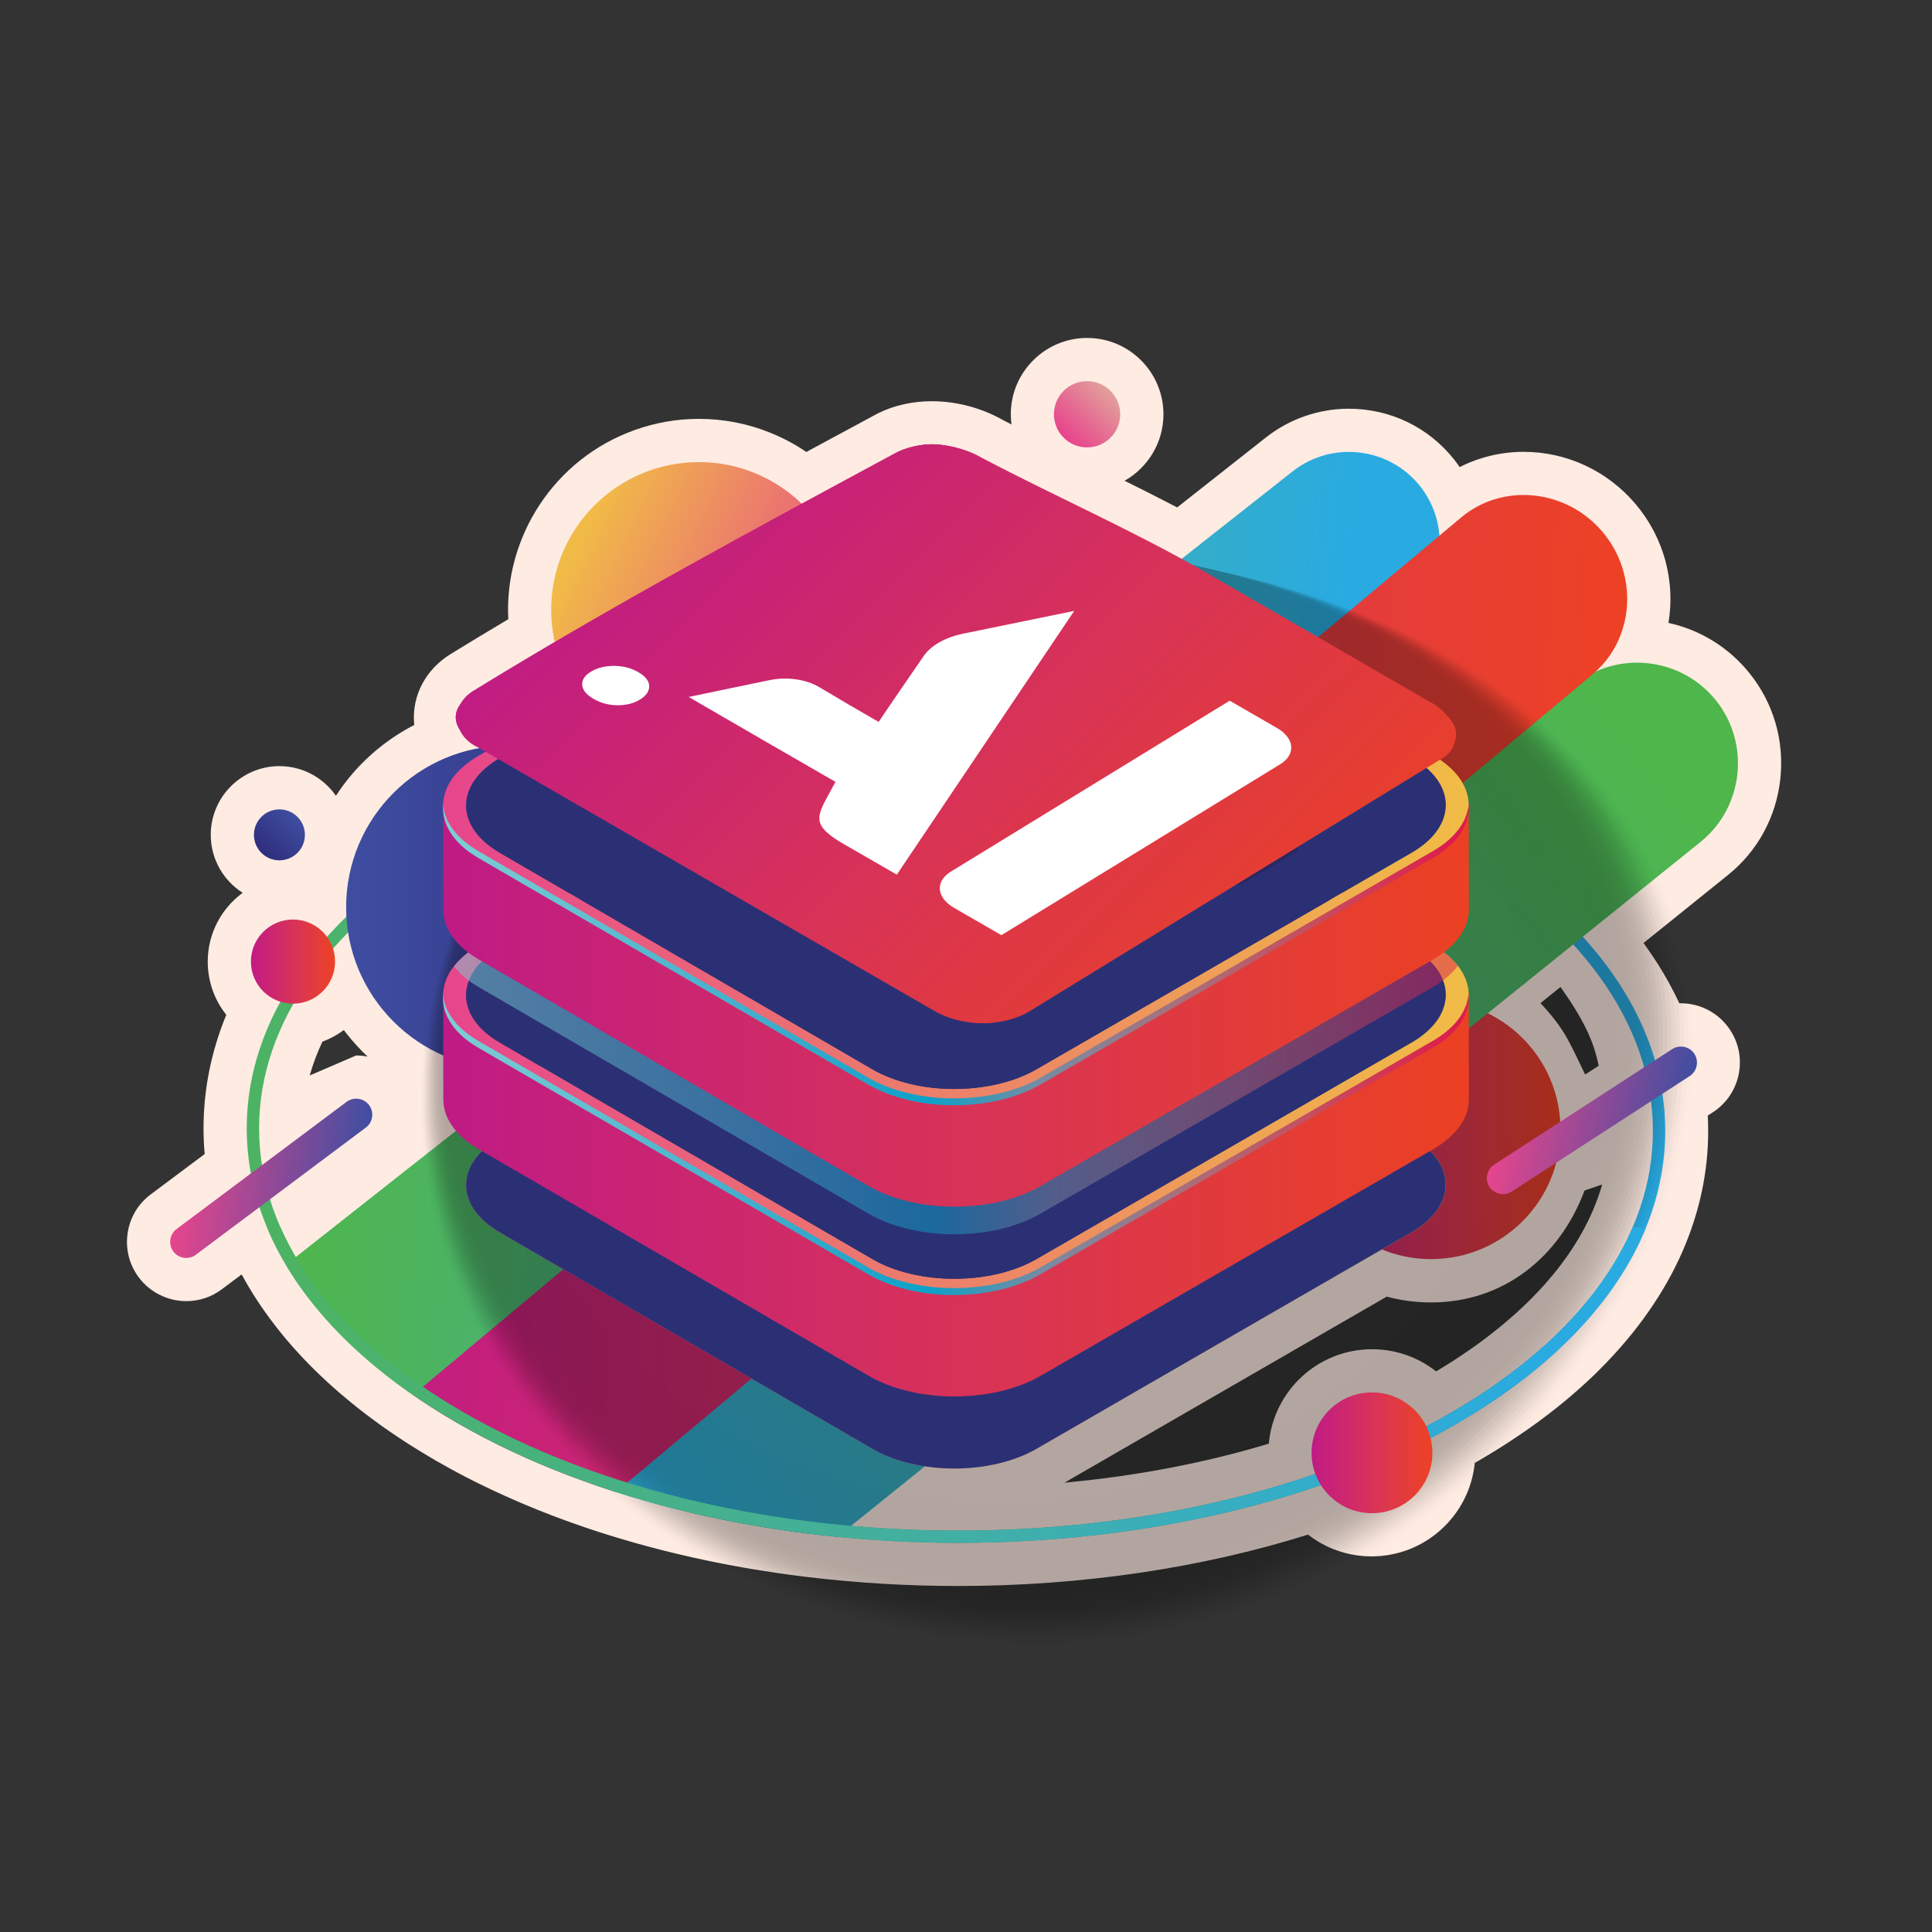 <?xml version="1.0" encoding="utf-8"?>
<!-- Generator: Adobe Illustrator 27.8.0, SVG Export Plug-In . SVG Version: 6.00 Build 0)  -->
<svg version="1.1" id="Layer_1" xmlns="http://www.w3.org/2000/svg" xmlns:xlink="http://www.w3.org/1999/xlink" x="0px" y="0px"
	 width="750px" height="750px" viewBox="0 0 750 750" style="enable-background:new 0 0 750 750;" xml:space="preserve">
<rect x="0" y="0" width="750" height="750" fill="#333333" stroke="none"/>
<style type="text/css">
	.st0{fill:#FEEBE2;}
	.st1{fill:url(#SVGID_1_);}
	.st2{fill:url(#SVGID_00000075852765978853529300000017707427495016067239_);}
	.st3{clip-path:url(#SVGID_00000178168293009217321880000002708579882034128560_);}
	.st4{fill:url(#SVGID_00000064337356184461385360000000709713924407753917_);}
	.st5{fill:url(#SVGID_00000131349344444389143930000009960743853065745029_);}
	.st6{fill:url(#SVGID_00000138548662852668363180000001036185345168312752_);}
	.st7{fill:url(#SVGID_00000145741612164125149740000005755594856139874179_);}
	.st8{fill:url(#SVGID_00000016778158762119819870000008342889136251912126_);}
	.st9{fill:url(#SVGID_00000037683123302606067410000010090246362641981593_);}
	.st10{fill:url(#SVGID_00000054949004707115691390000010759317288563877768_);}
	.st11{fill:url(#SVGID_00000000193135265768035380000001325111936888622466_);}
	.st12{fill:url(#SVGID_00000161589943938641970630000014097939783740563109_);}
	.st13{opacity:0.3;}
	.st14{opacity:0;fill:#020202;}
	.st15{opacity:0.024;fill:#020202;}
	.st16{opacity:0.049;fill:#020202;}
	.st17{opacity:0.073;fill:#020202;}
	.st18{opacity:0.098;fill:#020202;}
	.st19{opacity:0.122;fill:#020202;}
	.st20{opacity:0.146;fill:#020202;}
	.st21{opacity:0.171;fill:#020202;}
	.st22{opacity:0.195;fill:#020202;}
	.st23{opacity:0.22;fill:#020202;}
	.st24{opacity:0.244;fill:#020202;}
	.st25{opacity:0.268;fill:#020202;}
	.st26{opacity:0.293;fill:#020202;}
	.st27{opacity:0.317;fill:#020202;}
	.st28{opacity:0.342;fill:#020202;}
	.st29{opacity:0.366;fill:#020202;}
	.st30{opacity:0.39;fill:#020202;}
	.st31{opacity:0.415;fill:#020202;}
	.st32{opacity:0.439;fill:#020202;}
	.st33{opacity:0.463;fill:#020202;}
	.st34{opacity:0.488;fill:#020202;}
	.st35{opacity:0.512;fill:#020202;}
	.st36{opacity:0.537;fill:#020202;}
	.st37{opacity:0.561;fill:#020202;}
	.st38{opacity:0.585;fill:#020202;}
	.st39{opacity:0.61;fill:#020202;}
	.st40{opacity:0.634;fill:#020202;}
	.st41{opacity:0.658;fill:#020202;}
	.st42{opacity:0.683;fill:#020202;}
	.st43{opacity:0.707;fill:#020202;}
	.st44{opacity:0.732;fill:#020202;}
	.st45{opacity:0.756;fill:#020202;}
	.st46{opacity:0.78;fill:#020202;}
	.st47{opacity:0.805;fill:#020202;}
	.st48{opacity:0.829;fill:#020202;}
	.st49{opacity:0.854;fill:#020202;}
	.st50{opacity:0.878;fill:#020202;}
	.st51{opacity:0.902;fill:#020202;}
	.st52{opacity:0.927;fill:#020202;}
	.st53{opacity:0.951;fill:#020202;}
	.st54{opacity:0.976;fill:#020202;}
	.st55{fill:#020202;}
	.st56{fill:url(#SVGID_00000041994488195934612010000015802212029557556116_);}
	.st57{fill:url(#SVGID_00000114052333431763098060000015276188785450246019_);}
	.st58{fill:url(#SVGID_00000067237691370905965540000002774064731278749856_);}
	.st59{fill:url(#SVGID_00000047041343532283166790000005240273520404630675_);}
	.st60{fill:#2B3075;}
	.st61{fill:url(#SVGID_00000029033184538591635010000008704106449673323655_);}
	.st62{fill:url(#SVGID_00000036957713378433303560000001764510709978094483_);}
	.st63{opacity:0.5;fill:url(#SVGID_00000162315408388204068830000005102909808400125623_);}
	.st64{fill:url(#SVGID_00000017480388741968998660000008603120418176608404_);}
	.st65{fill:url(#SVGID_00000109714088215641954830000006715723964700819356_);}
	.st66{fill:#2D1231;}
	.st67{fill:url(#SVGID_00000036953511184042438330000007401569730589987720_);}
	.st68{fill:url(#SVGID_00000105397677591301831680000011414571738769283508_);}
	.st69{fill:url(#SVGID_00000138552802590576927780000013890003954399290297_);}
	.st70{fill:#FFFFFF;}
	.st71{fill:url(#SVGID_00000003097905535136499650000010388491982480894652_);}
	.st72{fill:url(#SVGID_00000057147019983884808500000017770678943028090532_);}
	.st73{fill:url(#SVGID_00000169530356942193328160000018011056368988823465_);}
	.st74{fill:url(#SVGID_00000000208656142069657640000015055781281331382683_);}
</style>
<path class="st0" d="M691.12,302.37c1.6-14.83-2.62-29.36-11.89-40.94c-0.03-0.04-0.07-0.09-0.1-0.13
	c-8.06-10.01-19.12-16.79-31.43-19.49c0.34-2.09,0.57-4.2,0.69-6.35c0.74-14.4-3.98-28.46-13.29-39.58
	c-10.9-13.02-26.81-20.48-43.65-20.48c-8.7,0-17.2,2.06-24.8,5.92c-0.67-0.98-1.37-1.93-2.11-2.87
	c-9.91-12.57-24.83-19.78-40.92-19.79c-11.63,0-23.05,3.95-32.15,11.13l-34.5,27.19c-6.79-3.56-13.62-6.99-20.41-10.35
	c9-5.09,15.09-14.75,15.09-25.81c0-16.34-13.29-29.63-29.63-29.63c-16.34,0-29.63,13.29-29.63,29.63c0,1.34,0.1,2.66,0.27,3.95
	c-1.11-0.57-2.22-1.14-3.32-1.72c-8.31-4.71-18.08-7.3-27.57-7.3c-7.48,0-14.46,1.55-20.74,4.6c-0.21,0.1-0.42,0.21-0.63,0.32
	l-2.22,1.2c-8.26,4.45-16.71,9.02-25.16,13.58c-4.32-2.94-8.94-5.41-13.84-7.4c-8.91-3.62-18.28-5.45-27.86-5.45
	c-8.5,0-16.9,1.46-24.96,4.35c-31.13,11.14-50.65,41.38-49.05,73.43c-7.78,4.62-15.18,9.1-22.45,13.57
	c-0.03,0.02-0.07,0.04-0.1,0.06c-9.47,5.92-14.72,15.77-14.04,26.35c0.02,0.36,0.05,0.72,0.09,1.08
	c-9.26,4.76-17.58,11.34-24.41,19.4c-2.18,2.58-4.17,5.28-5.99,8.09c-4.82-6.95-12.85-11.52-21.93-11.52
	c-14.7,0-26.67,11.96-26.67,26.67c0,9.45,4.95,17.77,12.39,22.51c-8.21,6.03-13.56,15.75-13.56,26.69c0,7.74,2.64,14.96,7.2,20.67
	c-5.89,14.33-8.85,29.15-8.83,44.23c0,3.26,0.15,6.54,0.44,9.82l-20.94,15.66c-4.92,3.68-8.11,9.06-8.98,15.15
	c-0.88,6.09,0.67,12.15,4.34,17.07c4.32,5.77,11.21,9.22,18.44,9.22c5.01,0,9.77-1.58,13.77-4.58l7.73-5.79
	c0.6,1.1,1.21,2.19,1.83,3.27c0.02,0.03,0.03,0.06,0.05,0.08l0.05,0.09c0.27,0.47,0.54,0.94,0.82,1.4c0.02,0.03,0.04,0.06,0.05,0.09
	c0.41,0.69,0.85,1.41,1.34,2.2l0.26,0.42l0.1,0.16c0.36,0.57,0.72,1.14,1.09,1.71c0.13,0.2,0.26,0.4,0.39,0.6l0.08,0.12
	c0.35,0.53,0.69,1.05,1.04,1.56c0.17,0.26,0.34,0.51,0.52,0.76c0.34,0.5,0.7,1.02,1.06,1.54l0.13,0.19
	c0.12,0.17,0.24,0.35,0.37,0.52c0.39,0.56,0.8,1.11,1.2,1.67l0.1,0.14c0.1,0.14,0.21,0.28,0.31,0.42c0.16,0.22,0.35,0.47,0.53,0.71
	l0.05,0.06c0.04,0.06,0.09,0.12,0.14,0.18c0.65,0.86,1.32,1.74,1.99,2.6c0,0,0.01,0.01,0.01,0.01l0.08,0.11l0.17,0.22
	c0.13,0.17,0.27,0.34,0.4,0.51c0.1,0.13,0.21,0.26,0.31,0.39l0.08,0.1c0.44,0.55,0.9,1.12,1.37,1.69c0.14,0.17,0.29,0.36,0.45,0.54
	l0.12,0.15c0.4,0.48,0.82,0.98,1.23,1.47c0.21,0.25,0.42,0.49,0.63,0.73c0.41,0.48,0.83,0.95,1.24,1.43
	c0.22,0.25,0.43,0.49,0.65,0.73c0.42,0.48,0.87,0.97,1.31,1.45l0.16,0.18c0.14,0.16,0.28,0.31,0.43,0.47
	c0.23,0.25,0.47,0.51,0.7,0.76l0.15,0.16l0.05,0.06c0.23,0.25,0.46,0.49,0.68,0.72l0.08,0.09l0.28,0.3c0.35,0.37,0.7,0.73,1.06,1.1
	l0.11,0.11l0.05,0.05l0.26,0.27l0.14,0.14c0.14,0.14,0.27,0.28,0.41,0.42c0.07,0.07,0.15,0.15,0.23,0.24l0.02,0.02
	c0.59,0.6,1.18,1.19,1.78,1.78c0.16,0.16,0.31,0.3,0.46,0.45l0.18,0.17c0.48,0.47,0.96,0.94,1.45,1.41l0.08,0.08l0.37,0.35l0.2,0.18
	l0.13,0.13c0.45,0.42,0.9,0.85,1.35,1.27c0.27,0.25,0.52,0.49,0.78,0.72l0.05,0.05l0.1,0.09c0.01,0.01,0.03,0.02,0.04,0.04l0.11,0.1
	c0.01,0.01,0.02,0.02,0.03,0.03c0.31,0.29,0.63,0.57,0.95,0.86l0.15,0.14l0.09,0.08c0.22,0.2,0.45,0.41,0.68,0.61
	c0.27,0.24,0.53,0.47,0.79,0.7l0.28,0.24l0.12,0.1l0.4,0.35l0.2,0.18c0.15,0.13,0.29,0.26,0.44,0.39c0.35,0.3,0.71,0.61,1.06,0.91
	l0.19,0.16l0.19,0.16l0.31,0.26c1.02,0.86,1.95,1.64,2.84,2.37c0.15,0.12,0.32,0.26,0.48,0.39l0.18,0.15
	c0.55,0.45,1.11,0.9,1.68,1.35l0.1,0.08l0.4,0.32l0.31,0.25l0.13,0.1c0.48,0.38,0.97,0.76,1.46,1.14c0.3,0.23,0.6,0.46,0.9,0.69
	c0.02,0.01,0.04,0.03,0.05,0.03c0.01,0.01,0.03,0.02,0.04,0.03l0.1,0.08l0.29,0.23c0.31,0.24,0.63,0.47,0.94,0.71l0.15,0.11
	c0.3,0.22,0.61,0.46,0.92,0.69c0.28,0.21,0.57,0.43,0.87,0.64l0.35,0.26l0.2,0.15l0.14,0.1l0.06,0.05l0.25,0.18
	c0.21,0.15,0.41,0.3,0.62,0.46c0.43,0.31,0.87,0.63,1.31,0.94l0.04,0.03l0.26,0.19l0.44,0.31l0.11,0.08l0.37,0.26
	c0.83,0.59,1.68,1.18,2.54,1.76c0.02,0.01,0.04,0.03,0.06,0.04c0.02,0.01,0.03,0.02,0.05,0.03l-0.02-0.01
	c0.01,0,0.01,0.01,0.02,0.01l0.29,0.2l0.17,0.12c0.69,0.47,1.38,0.94,2.07,1.4l0.41,0.27l0.1,0.07l0.46,0.3l0.19,0.13
	c0.5,0.33,1,0.65,1.5,0.98c0.32,0.21,0.65,0.42,0.97,0.63c0.01,0.01,0.02,0.01,0.03,0.02c0.01,0.01,0.02,0.01,0.03,0.02l0.2,0.13
	l0.41,0.26c0.29,0.18,0.57,0.36,0.85,0.54l0.23,0.14c0.35,0.22,0.7,0.44,1.06,0.66l0.21,0.13l0.77,0.48l0.44,0.27l0.25,0.15
	c0.02,0.01,0.03,0.02,0.05,0.03c0,0,0.01,0.01,0.02,0.01l0.18,0.11c0.27,0.17,0.55,0.34,0.82,0.51c0.5,0.31,1.01,0.61,1.51,0.91
	l0.16,0.1l0.59,0.36l0.2,0.12l0.31,0.19c0.94,0.56,1.89,1.11,2.84,1.67c0.03,0.02,0.07,0.04,0.11,0.07
	c1.45,0.84,3.01,1.71,4.77,2.69c0.39,0.22,0.78,0.43,1.17,0.64l0.38,0.21c1.2,0.65,2.38,1.28,3.51,1.88
	c0.57,0.3,1.13,0.59,1.69,0.88c1.24,0.64,2.5,1.28,3.86,1.96l0.44,0.22c0.27,0.13,0.53,0.27,0.8,0.4c1.67,0.83,3.38,1.65,5.08,2.45
	c0.3,0.14,0.61,0.29,0.92,0.43l0.46,0.21c1.37,0.64,2.63,1.22,3.84,1.76c0.62,0.28,1.24,0.55,1.86,0.83
	c1.19,0.53,2.39,1.05,3.59,1.56l0.48,0.21c0.44,0.19,0.88,0.38,1.32,0.56c1.75,0.74,3.38,1.41,4.95,2.05
	c0.22,0.09,0.46,0.18,0.69,0.28l0.36,0.14c1.56,0.62,3.09,1.22,4.57,1.79c0.51,0.2,1.03,0.39,1.55,0.59l0.48,0.18
	c1.15,0.43,2.31,0.86,3.46,1.29c0.73,0.27,1.46,0.53,2.19,0.79c1.21,0.43,2.43,0.86,3.65,1.28l0.63,0.22
	c0.42,0.15,0.85,0.3,1.27,0.44c1.7,0.58,3.46,1.16,5.24,1.74c0.5,0.16,1.01,0.32,1.51,0.48l0.71,0.22c1.13,0.36,2.24,0.71,3.36,1.05
	c0.85,0.26,1.7,0.52,2.56,0.77c1.04,0.31,2.09,0.62,3.13,0.92l0.44,0.13c0.71,0.21,1.42,0.41,2.14,0.62
	c1.25,0.35,2.51,0.7,3.77,1.04c1.28,0.35,2.56,0.69,3.85,1.03c1.09,0.29,2.18,0.57,3.26,0.85c0.91,0.23,1.82,0.45,2.73,0.68
	l0.18,0.04c0.94,0.23,1.88,0.46,2.82,0.68c1,0.24,2,0.48,3.01,0.71c0.85,0.2,1.7,0.39,2.55,0.58l0.22,0.05
	c1.67,0.37,3.38,0.74,5.07,1.1l0.67,0.14c0.8,0.17,1.6,0.34,2.4,0.5c0.91,0.19,1.83,0.37,2.75,0.55l0.56,0.11l0.16,0.03
	c0.77,0.15,1.55,0.3,2.33,0.45c1.14,0.22,2.27,0.43,3.4,0.63c0.79,0.14,1.58,0.28,2.38,0.43c1.18,0.21,2.33,0.41,3.49,0.61
	c0.41,0.07,0.82,0.14,1.23,0.2l0.64,0.1c2.3,0.38,4.66,0.75,7.02,1.1l0.62,0.09c0.46,0.07,0.92,0.14,1.38,0.2
	c1.22,0.18,2.45,0.34,3.68,0.51c0.72,0.1,1.45,0.2,2.18,0.29c1.24,0.16,2.47,0.32,3.71,0.47c0.49,0.06,0.99,0.12,1.49,0.18
	l0.49,0.06c18.95,2.25,38.33,3.39,57.57,3.39c47.53,0,94.34-6.88,135.9-19.95c6.95,5.41,15.57,8.45,24.69,8.45
	c20.85,0,38.05-15.95,40.04-36.29c0.59-0.33,1.17-0.67,1.74-1c0.04-0.02,0.09-0.05,0.14-0.08c0.93-0.54,1.91-1.12,3.06-1.81
	l0.74-0.45l0.17-0.1c0.84-0.51,1.68-1.02,2.5-1.53l0.25-0.16l0.46-0.28c1.03-0.64,2.06-1.3,3.07-1.95l0.52-0.34l0.2-0.13
	c0.8-0.52,1.6-1.04,2.4-1.58l0.13-0.09l0.71-0.47c1.11-0.75,2.09-1.41,2.98-2.02l0.13-0.09c0.85-0.59,1.76-1.23,2.79-1.96l0.68-0.49
	l0.12-0.08c0.79-0.57,1.57-1.13,2.34-1.7l0.22-0.16l0.34-0.25c0.96-0.71,1.9-1.42,2.82-2.13l0.4-0.31l0.21-0.16
	c0.75-0.58,1.48-1.15,2.21-1.73l0.18-0.14c0.19-0.15,0.37-0.3,0.56-0.44c0.98-0.78,1.86-1.5,2.67-2.17
	c0.04-0.03,0.08-0.06,0.11-0.09l0.04-0.03c0.76-0.63,1.58-1.32,2.48-2.09c0.23-0.2,0.46-0.39,0.68-0.59
	c0.72-0.62,1.45-1.26,2.17-1.9l0.12-0.1l0.31-0.27c0.82-0.74,1.67-1.5,2.51-2.28c0.12-0.11,0.24-0.23,0.37-0.34l0.15-0.14
	c0.68-0.63,1.35-1.27,2.02-1.9l0.17-0.16l0.41-0.39c0.87-0.84,1.66-1.61,2.4-2.36l0.08-0.09c0.7-0.7,1.44-1.45,2.24-2.29
	c0.19-0.2,0.37-0.39,0.56-0.58c0.68-0.71,1.35-1.42,1.99-2.12l0.04-0.05l0.23-0.24c0.72-0.79,1.47-1.61,2.22-2.46l0.28-0.32
	l0.12-0.14c0.62-0.71,1.22-1.4,1.82-2.1l0.1-0.12c0.12-0.14,0.23-0.27,0.35-0.41c0.74-0.88,1.43-1.71,2.08-2.51
	c0.03-0.04,0.07-0.08,0.1-0.12c0.6-0.74,1.23-1.54,1.91-2.42c0.14-0.18,0.29-0.37,0.43-0.56c0.63-0.82,1.22-1.6,1.78-2.36l0.11-0.15
	c0.01-0.02,0.03-0.04,0.04-0.05c0.62-0.84,1.25-1.72,1.9-2.64l0.22-0.32l0.08-0.11c0.54-0.77,1.06-1.53,1.57-2.29l0.1-0.14
	l0.22-0.33c0.65-0.97,1.22-1.86,1.77-2.71c0.02-0.04,0.05-0.07,0.07-0.11l0.02-0.03c0.5-0.79,1.01-1.62,1.57-2.54l0.32-0.54
	c0.54-0.91,1.04-1.76,1.5-2.57c0.02-0.04,0.05-0.08,0.07-0.12c0.5-0.89,1.01-1.8,1.55-2.81l0.17-0.31l0.06-0.12
	c0.43-0.82,0.86-1.64,1.27-2.46l0.04-0.08l0.18-0.36c0.5-1,0.95-1.93,1.39-2.86c0.02-0.04,0.04-0.08,0.06-0.12
	c0.39-0.83,0.79-1.71,1.22-2.69l0.21-0.49c6.59-15.14,9.92-30.85,9.89-46.74c0-1.93-0.06-3.87-0.16-5.81l1.99-1.29
	c5.15-3.34,8.69-8.5,9.97-14.51c1.28-6.02,0.14-12.17-3.2-17.32c-4.26-6.56-11.48-10.48-19.32-10.48c-0.16,0-0.33,0-0.49,0.01
	c-3.73-8.02-8.36-15.83-13.89-23.4l32.5-26.17C682.23,330.6,689.51,317.25,691.12,302.37z M72.31,488.33
	c-0.04,0-0.08-0.01-0.13-0.01c0.07,0,0.14,0,0.22,0C72.37,488.32,72.34,488.33,72.31,488.33z M138.17,426.51
	c0.03,0,0.06-0.01,0.09-0.01c0.04,0,0.09,0.01,0.13,0.01C138.32,426.51,138.24,426.51,138.17,426.51z M120.23,417.5
	c1.24-4.41,2.89-8.79,4.93-13.13c2.96-1.09,5.76-2.6,8.32-4.5c0.3,0.4,0.6,0.79,0.91,1.19c2.54,3.25,5.32,6.3,8.32,9.11
	c-1.45-0.29-2.94-0.44-4.44-0.44 M270.82,179.39c0.16,0,0.32-0.01,0.48-0.01c0.1,0,0.19,0.01,0.28,0.01
	C271.33,179.38,271.08,179.39,270.82,179.39z M361.1,172.54c0.22,0,0.43-0.02,0.65-0.02c0.31,0,0.61,0.01,0.92,0.02
	C362.15,172.53,361.62,172.53,361.1,172.54z M605.79,383.14c8.85,12.55,12.86,20.83,14.81,30.59l-5.24,3.4
	c-6.37-12.94-7.55-17.13-17.35-27.73L605.79,383.14z M591.43,192.16c0.06,0,0.11,0,0.17,0c-0.43,0-0.86,0.01-1.3,0.02
	C590.68,192.17,591.06,192.16,591.43,192.16z M523.6,175.43c0.12,0,0.24,0.01,0.36,0.01c-0.29,0-0.59,0-0.88,0
	C523.25,175.43,523.43,175.43,523.6,175.43z M618.37,469.86c-0.27,0.64-0.57,1.31-0.89,2.01l-0.05,0.1l-0.09,0.2
	c-0.26,0.57-0.54,1.14-0.81,1.71l-0.09,0.19l-0.07,0.13c-0.65,1.32-1.34,2.64-2.06,3.94l-0.13,0.23l-0.08,0.15
	c-0.32,0.57-0.65,1.15-0.98,1.72l-0.11,0.19l-0.03,0.06c-0.37,0.63-0.76,1.28-1.17,1.93l-0.02,0.03l-0.12,0.19
	c-0.37,0.59-0.74,1.17-1.11,1.75l-0.26,0.4c-0.85,1.29-1.74,2.59-2.65,3.85l-0.1,0.14l-0.16,0.22c-0.39,0.53-0.78,1.07-1.19,1.61
	l-0.15,0.21l-0.12,0.16c-0.53,0.7-1.02,1.33-1.5,1.94c0,0,0,0,0,0c-0.45,0.56-0.94,1.17-1.51,1.87l-0.3,0.36l-0.05,0.06
	c-0.45,0.54-0.91,1.09-1.38,1.63l-0.17,0.2l-0.05,0.06c-0.55,0.63-1.11,1.27-1.68,1.91l-0.08,0.08l-0.19,0.21
	c-0.48,0.53-0.96,1.06-1.45,1.58l-0.08,0.08l-0.35,0.37c-0.63,0.67-1.2,1.26-1.72,1.8c-0.02,0.02-0.04,0.05-0.07,0.07
	c-0.54,0.55-1.13,1.15-1.81,1.82l-0.21,0.2l-0.23,0.23c-0.49,0.48-1,0.97-1.52,1.47l-0.15,0.14l-0.27,0.26
	c-0.71,0.67-1.35,1.26-1.97,1.83l-0.01,0.01l-0.16,0.15c-0.61,0.56-1.22,1.1-1.83,1.64l-0.54,0.47c-0.56,0.49-1.14,0.99-1.72,1.49
	l-0.21,0.18l-0.15,0.13c-0.68,0.57-1.39,1.17-2.12,1.76l-0.21,0.17l-0.26,0.21c-0.57,0.46-1.15,0.93-1.74,1.4l-0.09,0.07l-0.5,0.4
	c-0.73,0.58-1.46,1.14-2.2,1.71c-0.01,0.01-0.03,0.02-0.04,0.03c0,0,0,0,0,0c-0.67,0.51-1.43,1.08-2.3,1.73l-0.36,0.27l-0.26,0.19
	c-0.6,0.44-1.22,0.89-1.85,1.34l-0.26,0.18l-0.34,0.24c-0.77,0.55-1.58,1.11-2.39,1.67l-0.15,0.1l-0.21,0.14
	c-0.01,0.01-0.02,0.01-0.03,0.02c-0.69,0.48-1.4,0.95-2.1,1.42l-0.67,0.45l-0.04,0.03c-0.69,0.45-1.39,0.92-2.11,1.38l-0.28,0.18
	l-0.18,0.12c-0.83,0.53-1.7,1.08-2.57,1.62l-0.37,0.23l-0.25,0.16c-0.7,0.43-1.39,0.86-2.09,1.28l-0.11,0.07l-0.63,0.38
	c-0.12,0.07-0.23,0.14-0.35,0.21c-1.05-0.82-2.14-1.6-3.27-2.32c-6.46-4.12-13.93-6.29-21.61-6.29c-20.98,0-38.26,16.14-40.07,36.66
	c-24.78,7.49-51.58,12.59-79.31,15.14l125.08-72.21c5.6,1.49,11.37,2.25,17.24,2.25c28.12,0,49.85-17.59,59.57-43.46l6.84-2.33
	C620.99,463.16,619.8,466.53,618.37,469.86z M635.31,257.26c0.06,0,0.12,0,0.19,0c0.12,0,0.23,0.01,0.35,0.01
	C635.67,257.26,635.49,257.26,635.31,257.26z M652.51,406.27c0.02,0,0.04,0,0.05,0c-0.06,0-0.11,0-0.17,0
	C652.43,406.28,652.47,406.27,652.51,406.27z"/>
<linearGradient id="SVGID_1_" gradientUnits="userSpaceOnUse" x1="505.285" y1="438.544" x2="605.79" y2="438.544">
	<stop  offset="0" style="stop-color:#C01A86"/>
	<stop  offset="0.071" style="stop-color:#C41E7F"/>
	<stop  offset="0.535" style="stop-color:#D93456"/>
	<stop  offset="0.853" style="stop-color:#E73E33"/>
	<stop  offset="1" style="stop-color:#ED4124"/>
</linearGradient>
<circle class="st1" cx="555.54" cy="438.54" r="50.25"/>
<g>
	
		<linearGradient id="SVGID_00000090995800918893721080000012952118318466917768_" gradientUnits="userSpaceOnUse" x1="648.002" y1="415.659" x2="-34.236" y2="472.043">
		<stop  offset="0.067" style="stop-color:#29ABE2"/>
		<stop  offset="0.401" style="stop-color:#41AFA9"/>
		<stop  offset="0.789" style="stop-color:#4CB366"/>
		<stop  offset="0.962" style="stop-color:#4EB64A"/>
	</linearGradient>
	<path style="fill:url(#SVGID_00000090995800918893721080000012952118318466917768_);" d="M372.01,598.93
		c-70.33,0-140.73-15.5-194.45-46.52C124.89,522,95.84,481.43,95.78,438.17c-0.06-42.97,28.54-83.27,80.52-113.49
		c106.73-62.03,280.96-62.03,388.38,0l0,0c52.66,30.41,81.7,70.98,81.76,114.25c0.06,42.97-28.53,83.27-80.5,113.48
		C512.59,583.42,442.34,598.93,372.01,598.93z M370.24,282.89c-69.47,0-138.82,15.31-191.53,45.94
		c-50.44,29.31-78.19,68.13-78.13,109.32c0.06,41.48,28.25,80.58,79.38,110.1c106.1,61.26,278.17,61.25,383.58,0
		c50.42-29.3,78.16-68.12,78.11-109.32c-0.06-41.48-28.24-80.59-79.36-110.1l0,0C509.24,298.21,439.69,282.89,370.24,282.89z"/>
</g>
<g>
	<defs>
		<path id="SVGID_00000086651313834862826120000013320593241939059892_" d="M372.01,598.93c-70.33,0-140.73-15.5-194.45-46.52
			C124.89,522,95.84,481.43,95.78,438.17c-0.06-42.97,28.54-83.27,80.52-113.49c44.03-25.59,255.17-170.98,312.76-175.45
			c81.98-6.37,158.55,11.63,221.65,48.06l-26.55,46.58c61.69,83.43-50.92,121.78-45.17,125.81c41.01,28.76,7.4,31.3,7.45,69.25
			c0.06,42.97-28.53,83.27-80.5,113.48C512.59,583.42,442.34,598.93,372.01,598.93z"/>
	</defs>
	<clipPath id="SVGID_00000170280160974501073220000006450178885643584644_">
		<use xlink:href="#SVGID_00000086651313834862826120000013320593241939059892_"  style="overflow:visible;"/>
	</clipPath>
	<g style="clip-path:url(#SVGID_00000170280160974501073220000006450178885643584644_);">
		
			<linearGradient id="SVGID_00000103975277645104016440000003696865198190173358_" gradientUnits="userSpaceOnUse" x1="8888.186" y1="-14484.429" x2="8478.662" y2="-14074.905" gradientTransform="matrix(-0.994 -0.107 0.107 -0.994 10594.454 -12800.956)">
			<stop  offset="0.067" style="stop-color:#29ABE2"/>
			<stop  offset="0.401" style="stop-color:#41AFA9"/>
			<stop  offset="0.789" style="stop-color:#4CB366"/>
			<stop  offset="0.962" style="stop-color:#4EB64A"/>
		</linearGradient>
		<path style="fill:url(#SVGID_00000103975277645104016440000003696865198190173358_);" d="M208.16,590.17L611,265.86
			c16.78-13.5,41.55-10.83,55.06,5.95l0,0c13.51,16.78,10.83,41.55-5.95,55.06l-402.84,324.3c-16.78,13.51-41.55,10.83-55.06-5.95
			l0,0C188.7,628.45,191.38,603.67,208.16,590.17z"/>
		
			<linearGradient id="SVGID_00000145776228146426078410000007530509622372630170_" gradientUnits="userSpaceOnUse" x1="8028.847" y1="-12825.384" x2="8454.979" y2="-12825.384" gradientTransform="matrix(-0.993 -0.118 0.118 -0.993 10019.597 -11400.402)">
			<stop  offset="0.067" style="stop-color:#29ABE2"/>
			<stop  offset="0.401" style="stop-color:#41AFA9"/>
			<stop  offset="0.789" style="stop-color:#4CB366"/>
			<stop  offset="0.962" style="stop-color:#4EB64A"/>
		</linearGradient>
		<path style="fill:url(#SVGID_00000145776228146426078410000007530509622372630170_);" d="M106.76,494.34l395.07-311.38
			c15.23-12.01,37.52-9.37,49.52,5.87l0,0c12.01,15.23,9.37,37.52-5.87,49.52L150.42,549.72c-15.23,12.01-37.52,9.37-49.52-5.87l0,0
			C88.89,528.62,91.53,506.34,106.76,494.34z"/>
		
			<linearGradient id="SVGID_00000110435248025355769850000001389044367427548082_" gradientUnits="userSpaceOnUse" x1="552.625" y1="889.693" x2="1032.672" y2="889.693" gradientTransform="matrix(0.979 0.103 -0.071 0.981 -330.206 -547.422)">
			<stop  offset="0" style="stop-color:#C01A86"/>
			<stop  offset="0.071" style="stop-color:#C41E7F"/>
			<stop  offset="0.535" style="stop-color:#D93456"/>
			<stop  offset="0.853" style="stop-color:#E73E33"/>
			<stop  offset="1" style="stop-color:#ED4124"/>
		</linearGradient>
		<path style="fill:url(#SVGID_00000110435248025355769850000001389044367427548082_);" d="M146.9,552.81l420.35-351.96
			c16.21-13.57,40.94-10.97,54.97,5.78l0,0c14.03,16.75,12.24,41.56-3.97,55.13L197.91,613.73c-16.21,13.57-40.94,10.97-54.97-5.78
			l0,0C128.91,591.19,130.7,566.38,146.9,552.81z"/>
	</g>
</g>
<linearGradient id="SVGID_00000020363631983060393180000004696337111934771377_" gradientUnits="userSpaceOnUse" x1="134.372" y1="352.191" x2="259.884" y2="352.191">
	<stop  offset="0" style="stop-color:#3F4EA1"/>
	<stop  offset="1" style="stop-color:#2F2E7D"/>
</linearGradient>
<circle style="fill:url(#SVGID_00000020363631983060393180000004696337111934771377_);" cx="197.13" cy="352.19" r="62.76"/>
<linearGradient id="SVGID_00000045595905618109340580000000408987361554874546_" gradientUnits="userSpaceOnUse" x1="2663.878" y1="1356.775" x2="2585.014" y2="1435.64" gradientTransform="matrix(0.337 0.942 -0.942 0.337 703.006 -2704.023)">
	<stop  offset="0" style="stop-color:#E7458C"/>
	<stop  offset="1" style="stop-color:#F1BB47"/>
</linearGradient>
<circle style="fill:url(#SVGID_00000045595905618109340580000000408987361554874546_);" cx="271.31" cy="236.73" r="57.34"/>
<linearGradient id="SVGID_00000053539335527422984050000002673195400208181931_" gradientUnits="userSpaceOnUse" x1="1016.272" y1="1000.634" x2="1086.998" y2="1000.634" gradientTransform="matrix(0.99 0.143 -0.143 0.99 -792.899 -682.966)">
	<stop  offset="0" style="stop-color:#E7458C"/>
	<stop  offset="1" style="stop-color:#3F4EA1"/>
</linearGradient>
<path style="fill:url(#SVGID_00000053539335527422984050000002673195400208181931_);" d="M142.01,437.73l-65.98,49.36
	c-2.75,2.06-6.68,1.49-8.73-1.26l0,0c-2.06-2.75-1.49-6.68,1.26-8.73l65.98-49.36c2.75-2.06,6.68-1.49,8.73,1.26l0,0
	C145.33,431.75,144.76,435.68,142.01,437.73z"/>
<linearGradient id="SVGID_00000163056142549514078710000012139371792269818800_" gradientUnits="userSpaceOnUse" x1="431.095" y1="151.729" x2="413.409" y2="169.415">
	<stop  offset="0" style="stop-color:#E2A09B"/>
	<stop  offset="1" style="stop-color:#E7458C"/>
</linearGradient>
<circle style="fill:url(#SVGID_00000163056142549514078710000012139371792269818800_);" cx="422" cy="160.82" r="12.86"/>
<linearGradient id="SVGID_00000155846243609455601460000017909477325864404159_" gradientUnits="userSpaceOnUse" x1="97.41" y1="373.287" x2="130.068" y2="373.287">
	<stop  offset="0" style="stop-color:#C01A86"/>
	<stop  offset="0.071" style="stop-color:#C41E7F"/>
	<stop  offset="0.535" style="stop-color:#D93456"/>
	<stop  offset="0.853" style="stop-color:#E73E33"/>
	<stop  offset="1" style="stop-color:#ED4124"/>
</linearGradient>
<circle style="fill:url(#SVGID_00000155846243609455601460000017909477325864404159_);" cx="113.74" cy="373.29" r="16.33"/>
<linearGradient id="SVGID_00000060722617261252815530000011580356022076939136_" gradientUnits="userSpaceOnUse" x1="115.465" y1="317.091" x2="101.858" y2="330.699">
	<stop  offset="0" style="stop-color:#3F4EA1"/>
	<stop  offset="1" style="stop-color:#2F2E7D"/>
</linearGradient>
<circle style="fill:url(#SVGID_00000060722617261252815530000011580356022076939136_);" cx="108.47" cy="324.09" r="9.89"/>
<g class="st13">
	<path class="st14" d="M658.76,404.93c0,117.58-119.76,236.31-253.7,236.31s-242.53-95.32-242.53-212.89
		s108.58-212.89,242.53-212.89S658.76,287.35,658.76,404.93z"/>
	<path class="st15" d="M657.11,404.7c0,117.24-119.04,235.13-252.44,235.13s-241.54-95.04-241.54-212.28
		s108.14-212.28,241.54-212.28S657.11,287.46,657.11,404.7z"/>
	<path class="st16" d="M655.47,404.48c0,116.9-118.32,233.95-251.17,233.95s-240.55-94.77-240.55-211.67s107.7-211.67,240.55-211.67
		S655.47,287.57,655.47,404.48z"/>
	<path class="st17" d="M653.82,404.25c0,116.56-117.61,232.76-249.91,232.76s-239.55-94.49-239.55-211.06S271.61,214.9,403.92,214.9
		S653.82,287.69,653.82,404.25z"/>
	<path class="st18" d="M652.18,404.03c0,116.23-116.89,231.58-248.64,231.58s-238.56-94.22-238.56-210.45
		s106.81-210.45,238.56-210.45S652.18,287.8,652.18,404.03z"/>
	<path class="st19" d="M650.53,403.8c0,115.89-116.17,230.4-247.38,230.4s-237.57-93.95-237.57-209.84s106.36-209.84,237.57-209.84
		S650.53,287.91,650.53,403.8z"/>
	<path class="st20" d="M648.89,403.58c0,115.55-115.46,229.21-246.11,229.21S166.2,539.12,166.2,423.57s105.92-209.22,236.58-209.22
		S648.89,288.03,648.89,403.58z"/>
	<path class="st21" d="M647.24,403.35c0,115.21-114.74,228.03-244.85,228.03s-235.59-93.4-235.59-208.61
		s105.48-208.61,235.59-208.61S647.24,288.14,647.24,403.35z"/>
	<path class="st22" d="M645.6,403.13c0,114.88-114.02,226.85-243.59,226.85s-234.59-93.12-234.59-208s105.03-208,234.59-208
		S645.6,288.25,645.6,403.13z"/>
	<path class="st23" d="M643.95,402.9c0,114.54-113.31,225.67-242.32,225.67s-233.6-92.85-233.6-207.39s104.59-207.39,233.6-207.39
		S643.95,288.36,643.95,402.9z"/>
	<path class="st24" d="M642.31,402.68c0,114.2-112.59,224.48-241.06,224.48s-232.61-92.58-232.61-206.78
		s104.14-206.78,232.61-206.78S642.31,288.48,642.31,402.68z"/>
	<path class="st25" d="M640.67,402.45c0,113.86-111.87,223.3-239.79,223.3s-231.62-92.3-231.62-206.16s103.7-206.16,231.62-206.16
		S640.67,288.59,640.67,402.45z"/>
	<path class="st26" d="M639.02,402.23c0,113.52-111.16,222.12-238.53,222.12s-230.63-92.03-230.63-205.55
		s103.25-205.55,230.63-205.55S639.02,288.7,639.02,402.23z"/>
	<path class="st27" d="M637.38,402c0,113.19-110.44,220.93-237.26,220.93s-229.63-91.75-229.63-204.94s102.81-204.94,229.63-204.94
		S637.38,288.82,637.38,402z"/>
	<path class="st28" d="M635.73,401.78c0,112.85-109.72,219.75-236,219.75S171.09,530.05,171.09,417.2s102.37-204.33,228.64-204.33
		S635.73,288.93,635.73,401.78z"/>
	<path class="st29" d="M634.09,401.55c0,112.51-109.01,218.57-234.73,218.57S171.7,528.91,171.7,416.4s101.92-203.72,227.65-203.72
		S634.09,289.04,634.09,401.55z"/>
	<path class="st30" d="M632.44,401.33c0,112.17-108.29,217.38-233.47,217.38s-226.66-90.93-226.66-203.11S273.79,212.5,398.97,212.5
		S632.44,289.15,632.44,401.33z"/>
	<path class="st31" d="M630.8,401.1c0,111.83-107.57,216.2-232.21,216.2s-225.67-90.66-225.67-202.49s101.03-202.49,225.67-202.49
		S630.8,289.27,630.8,401.1z"/>
	<path class="st32" d="M629.15,400.88c0,111.5-106.86,215.02-230.94,215.02s-224.67-90.39-224.67-201.88
		s100.59-201.88,224.67-201.88S629.15,289.38,629.15,400.88z"/>
	<path class="st33" d="M627.51,400.65c0,111.16-106.14,213.84-229.68,213.84s-223.68-90.11-223.68-201.27
		s100.15-201.27,223.68-201.27S627.51,289.49,627.51,400.65z"/>
	<path class="st34" d="M625.86,400.43c0,110.82-105.42,212.65-228.41,212.65s-222.69-89.84-222.69-200.66s99.7-200.66,222.69-200.66
		S625.86,289.61,625.86,400.43z"/>
	<path class="st35" d="M624.22,400.2c0,110.48-104.71,211.47-227.15,211.47s-221.7-89.56-221.7-200.05s99.26-200.05,221.7-200.05
		S624.22,289.72,624.22,400.2z"/>
	<path class="st36" d="M622.57,399.98c0,110.14-103.99,210.29-225.88,210.29c-121.89,0-220.71-89.29-220.71-199.43
		S274.8,211.4,396.69,211.4C518.58,211.4,622.57,289.83,622.57,399.98z"/>
	<path class="st37" d="M620.93,399.75c0,109.81-103.27,209.1-224.62,209.1c-121.35,0-219.71-89.02-219.71-198.82
		s98.37-198.82,219.71-198.82C517.65,211.21,620.93,289.95,620.93,399.75z"/>
	<path class="st38" d="M619.28,399.53c0,109.47-102.56,207.92-223.35,207.92s-218.72-88.74-218.72-198.21
		s97.93-198.21,218.72-198.21S619.28,290.06,619.28,399.53z"/>
	<path class="st39" d="M617.64,399.3c0,109.13-101.84,206.74-222.09,206.74c-120.25,0-217.73-88.47-217.73-197.6
		s97.48-197.6,217.73-197.6C515.8,210.84,617.64,290.17,617.64,399.3z"/>
	<path class="st40" d="M615.99,399.08c0,108.79-101.12,205.55-220.83,205.55c-119.7,0-216.74-88.19-216.74-196.99
		s97.04-196.99,216.74-196.99C514.87,210.66,615.99,290.28,615.99,399.08z"/>
	<path class="st41" d="M614.35,398.85c0,108.45-100.41,204.37-219.56,204.37c-119.15,0-215.75-87.92-215.75-196.37
		s96.59-196.37,215.75-196.37C513.94,210.47,614.35,290.4,614.35,398.85z"/>
	<path class="st42" d="M612.71,398.63c0,108.12-99.69,203.19-218.3,203.19c-118.61,0-214.76-87.65-214.76-195.76
		s96.15-195.76,214.76-195.76C513.01,210.29,612.71,290.51,612.71,398.63z"/>
	<path class="st43" d="M611.06,398.4c0,107.78-98.97,202.01-217.03,202.01c-118.06,0-213.76-87.37-213.76-195.15
		s95.71-195.15,213.76-195.15C512.09,210.11,611.06,290.62,611.06,398.4z"/>
	<path class="st44" d="M609.42,398.18c0,107.44-98.26,200.82-215.77,200.82c-117.51,0-212.77-87.1-212.77-194.54
		s95.26-194.54,212.77-194.54C511.16,209.92,609.42,290.74,609.42,398.18z"/>
	<path class="st45" d="M607.77,397.95c0,107.1-97.54,199.64-214.5,199.64c-116.96,0-211.78-86.82-211.78-193.93
		s94.82-193.93,211.78-193.93C510.23,209.74,607.77,290.85,607.77,397.95z"/>
	<path class="st46" d="M606.13,397.73c0,106.77-96.82,198.46-213.24,198.46c-116.41,0-210.79-86.55-210.79-193.32
		s94.37-193.32,210.79-193.32C509.3,209.55,606.13,290.96,606.13,397.73z"/>
	<path class="st47" d="M604.48,397.5c0,106.43-96.11,197.27-211.98,197.27c-115.87,0-209.8-86.28-209.8-192.7
		s93.93-192.7,209.8-192.7C508.37,209.37,604.48,291.08,604.48,397.5z"/>
	<path class="st48" d="M602.84,397.28c0,106.09-95.39,196.09-210.71,196.09c-115.32,0-208.8-86-208.8-192.09
		s93.48-192.09,208.8-192.09C507.45,209.18,602.84,291.19,602.84,397.28z"/>
	<path class="st49" d="M601.19,397.05c0,105.75-94.68,194.91-209.45,194.91c-114.77,0-207.81-85.73-207.81-191.48
		S276.98,209,391.75,209C506.52,209,601.19,291.3,601.19,397.05z"/>
	<path class="st50" d="M599.55,396.83c0,105.41-93.96,193.72-208.18,193.72c-114.22,0-206.82-85.45-206.82-190.87
		s92.6-190.87,206.82-190.87C505.59,208.82,599.55,291.41,599.55,396.83z"/>
	<path class="st51" d="M597.9,396.6c0,105.08-93.24,192.54-206.92,192.54c-113.68,0-205.83-85.18-205.83-190.26
		s92.15-190.26,205.83-190.26C504.66,208.63,597.9,291.53,597.9,396.6z"/>
	<path class="st52" d="M596.26,396.38c0,104.74-92.53,191.36-205.65,191.36c-113.13,0-204.84-84.91-204.84-189.64
		s91.71-189.64,204.84-189.64C503.73,208.45,596.26,291.64,596.26,396.38z"/>
	<path class="st53" d="M594.61,396.15c0,104.4-91.81,190.18-204.39,190.18c-112.58,0-203.84-84.63-203.84-189.03
		s91.26-189.03,203.84-189.03C502.8,208.26,594.61,291.75,594.61,396.15z"/>
	<path class="st54" d="M592.97,395.93c0,104.06-91.09,188.99-203.12,188.99c-112.03,0-202.85-84.36-202.85-188.42
		s90.82-188.42,202.85-188.42C501.88,208.08,592.97,291.87,592.97,395.93z"/>
	<ellipse class="st55" cx="389.46" cy="395.7" rx="201.86" ry="187.81"/>
</g>
<linearGradient id="SVGID_00000130641766404912774290000005103374138000180386_" gradientUnits="userSpaceOnUse" x1="644.415" y1="504.905" x2="-18.159" y2="559.664">
	<stop  offset="0.067" style="stop-color:#29ABE2"/>
	<stop  offset="0.401" style="stop-color:#41AFA9"/>
	<stop  offset="0.789" style="stop-color:#4CB366"/>
	<stop  offset="0.962" style="stop-color:#4EB64A"/>
</linearGradient>
<path style="fill:url(#SVGID_00000130641766404912774290000005103374138000180386_);" d="M633.79,476.47
	c-11.53,26.89-35.5,51.6-70.24,71.78c-105.41,61.26-277.47,61.26-383.58,0.01c-35-20.21-59.25-44.91-71.09-71.79h-5.23
	c11.93,28.57,37.17,54.73,73.92,75.94c53.72,31.01,124.12,46.52,194.45,46.52c70.33,0,140.58-15.51,193.94-46.52
	c36.47-21.2,61.43-47.36,73.05-75.94H633.79z"/>
<linearGradient id="SVGID_00000147918258750250969790000008954218407070494088_" gradientUnits="userSpaceOnUse" x1="509.147" y1="563.971" x2="556.056" y2="563.971">
	<stop  offset="0" style="stop-color:#C01A86"/>
	<stop  offset="0.071" style="stop-color:#C41E7F"/>
	<stop  offset="0.535" style="stop-color:#D93456"/>
	<stop  offset="0.853" style="stop-color:#E73E33"/>
	<stop  offset="1" style="stop-color:#ED4124"/>
</linearGradient>
<circle style="fill:url(#SVGID_00000147918258750250969790000008954218407070494088_);" cx="532.6" cy="563.97" r="23.45"/>
<linearGradient id="SVGID_00000054975454534435325620000017992111159961195424_" gradientUnits="userSpaceOnUse" x1="1980.353" y1="1209.816" x2="2051.054" y2="1209.816" gradientTransform="matrix(0.978 0.208 -0.208 0.978 -1101.694 -1168.02)">
	<stop  offset="0" style="stop-color:#E7458C"/>
	<stop  offset="1" style="stop-color:#3F4EA1"/>
</linearGradient>
<path style="fill:url(#SVGID_00000054975454534435325620000017992111159961195424_);" d="M655.92,417.74l-69.09,44.84
	c-2.88,1.87-6.76,1.04-8.63-1.84l0,0c-1.87-2.88-1.04-6.76,1.84-8.63l69.09-44.84c2.88-1.87,6.76-1.04,8.63,1.84l0,0
	C659.63,411.99,658.8,415.87,655.92,417.74z"/>
<g>
	<g>
		<g>
			<g>
				<g>
					<g>
						
							<linearGradient id="SVGID_00000137823328963509704080000008164865275739991722_" gradientUnits="userSpaceOnUse" x1="180.94" y1="459.953" x2="556.64" y2="459.953">
							<stop  offset="0" style="stop-color:#E7458C"/>
							<stop  offset="1" style="stop-color:#F1BB47"/>
						</linearGradient>
						<path style="fill:url(#SVGID_00000137823328963509704080000008164865275739991722_);" d="M547.92,478.4l-145.56,84.04
							c-17.65,10.19-46.17,10.19-63.7,0L194.03,478.4c-17.53-10.2-17.43-26.71,0.21-36.9l145.57-84.05
							c17.65-10.19,46.16-10.19,63.7,0l21.68,12.6l27.96,16.25l2.42,1.41l28.18,16.38l44.31,25.75l20.07,11.66
							c3.28,1.91,5.95,4.04,8,6.31C565.01,457.66,562.26,470.12,547.92,478.4z"/>
						<path class="st60" d="M547.92,478.4l-145.56,84.04c-17.65,10.19-46.17,10.19-63.7,0L194.03,478.4
							c-17.53-10.2-17.43-26.71,0.21-36.9l145.57-84.05c17.65-10.19,46.16-10.19,63.7,0l21.68,12.6l27.96,16.25l2.42,1.41
							l28.18,16.38l44.31,25.75l20.07,11.66c3.28,1.91,5.95,4.04,8,6.31C565.01,457.66,562.26,470.12,547.92,478.4z"/>
					</g>
				</g>
				<g>
					<g>
						
							<linearGradient id="SVGID_00000075142703296030567600000013727590860680745398_" gradientUnits="userSpaceOnUse" x1="172.007" y1="463.367" x2="565.356" y2="463.367">
							<stop  offset="0" style="stop-color:#BF1A85"/>
							<stop  offset="0.064" style="stop-color:#C31E7F"/>
							<stop  offset="0.531" style="stop-color:#D83356"/>
							<stop  offset="0.852" style="stop-color:#E53D33"/>
							<stop  offset="1" style="stop-color:#EB4024"/>
						</linearGradient>
						<path style="fill:url(#SVGID_00000075142703296030567600000013727590860680745398_);" d="M172.04,385.72
							c0.01,0.24,0.03,0.47,0.05,0.71c0.02,0.21,0.05,0.41,0.08,0.62c0.03,0.24,0.07,0.47,0.11,0.71c0.04,0.21,0.08,0.42,0.13,0.62
							c0.05,0.23,0.11,0.46,0.17,0.69c0.06,0.21,0.12,0.42,0.18,0.62c0.07,0.23,0.15,0.46,0.23,0.68c0.07,0.2,0.15,0.41,0.23,0.61
							c0.1,0.24,0.2,0.48,0.3,0.72c0.09,0.2,0.18,0.4,0.28,0.59c0.12,0.24,0.24,0.47,0.37,0.71c0.1,0.19,0.21,0.38,0.32,0.57
							c0.16,0.28,0.34,0.56,0.52,0.84c0.11,0.17,0.21,0.34,0.33,0.51c0.21,0.31,0.43,0.61,0.66,0.91c0.1,0.13,0.19,0.27,0.3,0.4
							c0.38,0.48,0.79,0.96,1.22,1.43c0.11,0.12,0.23,0.24,0.35,0.36c0.34,0.36,0.7,0.71,1.07,1.06c0.17,0.16,0.34,0.32,0.51,0.48
							c0.22,0.2,0.45,0.4,0.68,0.59c0.21,0.18,0.43,0.36,0.65,0.54c0.24,0.2,0.49,0.39,0.74,0.58c0.23,0.18,0.46,0.35,0.7,0.52
							c0.26,0.19,0.53,0.38,0.8,0.56c0.25,0.17,0.49,0.34,0.75,0.51c0.28,0.18,0.57,0.36,0.86,0.54c0.36,0.22,0.72,0.45,1.09,0.67
							l151.41,87.99c1.02,0.59,2.09,1.14,3.18,1.67c0.29,0.14,0.58,0.27,0.87,0.41c0.99,0.45,1.99,0.89,3.02,1.29
							c0.13,0.05,0.26,0.11,0.4,0.16c1.1,0.42,2.24,0.8,3.39,1.16c0.8,0.25,1.61,0.47,2.43,0.69c0.62,0.17,1.23,0.35,1.85,0.5
							c0.86,0.21,1.73,0.38,2.6,0.56c0.64,0.13,1.26,0.27,1.91,0.39c0.26,0.05,0.53,0.08,0.8,0.13c1.08,0.18,2.17,0.33,3.27,0.46
							c0.32,0.04,0.63,0.08,0.95,0.11c1.27,0.14,2.55,0.24,3.83,0.32c0.24,0.01,0.47,0.02,0.71,0.04c0.86,0.04,1.73,0.06,2.59,0.07
							c0.86,0.02,1.72,0.02,2.58,0.01c0.72-0.01,1.44-0.03,2.16-0.06c0.8-0.03,1.59-0.07,2.39-0.13c0.73-0.05,1.45-0.11,2.18-0.18
							c0.79-0.08,1.57-0.16,2.36-0.26c0.71-0.09,1.41-0.19,2.11-0.3c0.84-0.13,1.67-0.28,2.5-0.43c0.87-0.17,1.74-0.33,2.59-0.52
							c0.2-0.05,0.41-0.09,0.61-0.14c1.2-0.29,2.39-0.61,3.55-0.95c0.33-0.1,0.66-0.21,0.99-0.31c0.97-0.31,1.93-0.63,2.87-0.98
							c0.27-0.1,0.55-0.2,0.82-0.3c0.85-0.33,1.68-0.7,2.5-1.06c0.4-0.18,0.82-0.34,1.22-0.53c1.19-0.56,2.35-1.16,3.46-1.81
							l152.41-87.99c9.3-5.37,13.94-12.41,13.92-19.45l0.08,42.07c0.02,7.04-4.62,14.08-13.92,19.45L403.9,534.13
							c-1.11,0.64-2.27,1.24-3.46,1.81c-0.4,0.19-0.82,0.35-1.22,0.53c-0.7,0.31-1.4,0.64-2.12,0.92c-0.12,0.05-0.25,0.09-0.38,0.14
							c-0.27,0.1-0.55,0.2-0.82,0.3c-0.94,0.35-1.89,0.67-2.86,0.98c-0.33,0.1-0.66,0.21-0.99,0.31c-0.22,0.07-0.44,0.14-0.67,0.21
							c-0.95,0.27-1.92,0.52-2.89,0.75c-0.2,0.05-0.41,0.09-0.61,0.14c-0.47,0.11-0.94,0.22-1.42,0.32
							c-0.39,0.08-0.78,0.13-1.17,0.2c-0.83,0.16-1.66,0.3-2.5,0.43c-0.34,0.05-0.66,0.13-1,0.17c-0.37,0.05-0.74,0.08-1.11,0.12
							c-0.78,0.1-1.57,0.19-2.36,0.26c-0.38,0.04-0.75,0.09-1.12,0.13c-0.35,0.03-0.7,0.03-1.05,0.06c-0.8,0.06-1.59,0.1-2.39,0.13
							c-0.4,0.02-0.8,0.05-1.2,0.06c-0.32,0.01-0.64-0.01-0.96,0c-0.86,0.01-1.73,0-2.59-0.01c-0.43-0.01-0.86,0.01-1.28-0.01
							c-0.44-0.01-0.87-0.04-1.3-0.07c-0.24-0.01-0.48-0.02-0.71-0.04c-1.08-0.06-2.15-0.14-3.22-0.25
							c-0.21-0.02-0.41-0.05-0.61-0.07c-0.32-0.03-0.64-0.08-0.95-0.11c-1.1-0.13-2.18-0.29-3.27-0.46
							c-0.27-0.04-0.53-0.08-0.8-0.13c-0.13-0.02-0.26-0.04-0.38-0.06c-0.51-0.09-1.01-0.22-1.52-0.33
							c-0.87-0.18-1.75-0.35-2.6-0.56c-0.63-0.15-1.24-0.33-1.85-0.5c-0.82-0.22-1.63-0.44-2.43-0.69
							c-0.17-0.05-0.35-0.09-0.52-0.15c-0.97-0.32-1.93-0.65-2.86-1.01c-0.14-0.05-0.27-0.11-0.4-0.17
							c-1.03-0.4-2.03-0.83-3.02-1.29c-0.29-0.13-0.58-0.27-0.87-0.41c-1.09-0.53-2.16-1.08-3.18-1.67l-151.41-87.99
							c-0.19-0.11-0.39-0.23-0.58-0.34c-0.18-0.11-0.34-0.22-0.52-0.33c-0.29-0.18-0.58-0.36-0.86-0.54
							c-0.26-0.17-0.5-0.34-0.75-0.51c-0.27-0.19-0.54-0.37-0.8-0.56c-0.24-0.17-0.47-0.35-0.7-0.53c-0.25-0.19-0.5-0.38-0.74-0.58
							c-0.22-0.18-0.44-0.36-0.65-0.54c-0.23-0.2-0.46-0.39-0.68-0.59c-0.09-0.08-0.19-0.16-0.28-0.24
							c-0.08-0.08-0.15-0.16-0.23-0.23c-0.37-0.35-0.73-0.71-1.07-1.06c-0.11-0.12-0.23-0.24-0.34-0.36
							c-0.43-0.47-0.84-0.95-1.22-1.43c-0.02-0.02-0.04-0.04-0.05-0.06c-0.09-0.11-0.16-0.23-0.25-0.34
							c-0.23-0.3-0.45-0.6-0.66-0.91c-0.11-0.17-0.22-0.34-0.33-0.5c-0.18-0.28-0.35-0.56-0.52-0.84c-0.04-0.08-0.1-0.15-0.14-0.23
							c-0.06-0.11-0.12-0.23-0.18-0.34c-0.13-0.24-0.25-0.47-0.37-0.71c-0.1-0.2-0.19-0.4-0.28-0.59c-0.11-0.24-0.21-0.48-0.3-0.72
							c-0.04-0.11-0.09-0.21-0.13-0.32c-0.04-0.1-0.06-0.19-0.1-0.29c-0.08-0.23-0.16-0.45-0.23-0.68
							c-0.06-0.21-0.13-0.42-0.18-0.62c-0.06-0.23-0.12-0.46-0.17-0.69c-0.03-0.12-0.07-0.25-0.09-0.37
							c-0.02-0.08-0.02-0.17-0.04-0.25c-0.04-0.24-0.08-0.47-0.11-0.71c-0.03-0.21-0.06-0.41-0.08-0.62
							c-0.02-0.24-0.04-0.47-0.05-0.71c-0.01-0.14-0.03-0.28-0.03-0.42c0-0.14-0.01-0.28-0.01-0.41l-0.08-42.07
							C172.01,385.17,172.03,385.44,172.04,385.72z"/>
						
							<linearGradient id="SVGID_00000026876162708182986570000015150370496007431327_" gradientUnits="userSpaceOnUse" x1="172.009" y1="386.275" x2="565.357" y2="386.275">
							<stop  offset="0" style="stop-color:#E7458C"/>
							<stop  offset="1" style="stop-color:#F1BB47"/>
						</linearGradient>
						<path style="fill:url(#SVGID_00000026876162708182986570000015150370496007431327_);" d="M564.81,373.57
							c-2.14-2.37-4.93-4.61-8.37-6.61l-21.01-12.21l-46.39-26.96l-29.51-17.15l-2.53-1.47l-29.27-17.01l-22.7-13.19
							c-18.37-10.67-48.22-10.67-66.7,0l-152.41,88c-18.47,10.66-18.58,27.95-0.22,38.63l151.42,87.99
							c18.36,10.67,48.22,10.67,66.7,0l152.4-87.99C571.24,396.92,574.12,383.88,564.81,373.57z M547.92,404.73l-145.56,84.04
							c-17.65,10.19-46.17,10.19-63.7,0l-144.62-84.04c-17.53-10.2-17.43-26.71,0.21-36.9l145.57-84.05
							c17.65-10.19,46.16-10.19,63.7,0l21.68,12.6l27.96,16.25l2.42,1.41l28.18,16.38l44.31,25.75l20.07,11.66
							c3.28,1.91,5.95,4.04,8,6.31C565.01,383.99,562.26,396.44,547.92,404.73z"/>
						<path class="st60" d="M547.92,404.73l-145.56,84.04c-17.65,10.19-46.17,10.19-63.7,0l-144.62-84.04
							c-17.53-10.2-17.43-26.71,0.21-36.9l145.57-84.05c17.65-10.19,46.16-10.19,63.7,0l21.68,12.6l27.96,16.25l2.42,1.41
							l28.18,16.38l44.31,25.75l20.07,11.66c3.28,1.91,5.95,4.04,8,6.31C565.01,383.99,562.26,396.44,547.92,404.73z"/>
					</g>
				</g>
				<g>
					
						<linearGradient id="SVGID_00000098925210031347408040000002638204778071547274_" gradientUnits="userSpaceOnUse" x1="176.266" y1="416.538" x2="565.879" y2="416.538">
						<stop  offset="0.015" style="stop-color:#7BCED3"/>
						<stop  offset="0.045" style="stop-color:#76C9D2"/>
						<stop  offset="0.334" style="stop-color:#3CABCB"/>
						<stop  offset="0.479" style="stop-color:#0CA1C8"/>
						<stop  offset="0.591" style="stop-color:#788BA2"/>
						<stop  offset="0.734" style="stop-color:#AA6E7A"/>
						<stop  offset="0.855" style="stop-color:#C64E5F"/>
						<stop  offset="0.948" style="stop-color:#D62F51"/>
						<stop  offset="1" style="stop-color:#DC1C4C"/>
					</linearGradient>
					<path style="opacity:0.5;fill:url(#SVGID_00000098925210031347408040000002638204778071547274_);" d="M176.37,375.32
						c0.38,0.48,0.79,0.96,1.22,1.43c0.11,0.12,0.23,0.24,0.34,0.36c0.34,0.36,0.7,0.71,1.07,1.07c0.08,0.08,0.15,0.16,0.23,0.23
						c0.09,0.08,0.19,0.16,0.28,0.24c0.22,0.2,0.45,0.4,0.68,0.59c0.21,0.18,0.43,0.36,0.65,0.54c0.24,0.2,0.49,0.39,0.74,0.58
						c0.23,0.18,0.46,0.35,0.7,0.53c0.26,0.19,0.53,0.38,0.8,0.56c0.25,0.17,0.5,0.34,0.75,0.51c0.28,0.18,0.57,0.36,0.86,0.54
						c0.18,0.11,0.34,0.22,0.52,0.33c0.19,0.11,0.38,0.23,0.58,0.34l151.41,87.99c1.02,0.59,2.09,1.14,3.18,1.67
						c0.29,0.14,0.58,0.27,0.87,0.41c0.99,0.45,1.99,0.89,3.02,1.29c0.14,0.05,0.27,0.11,0.4,0.16c0.94,0.36,1.89,0.7,2.86,1.01
						c0.17,0.06,0.35,0.1,0.52,0.15c0.8,0.25,1.61,0.47,2.43,0.69c0.62,0.17,1.23,0.35,1.85,0.5c0.86,0.21,1.73,0.38,2.6,0.56
						c0.51,0.1,1.01,0.23,1.52,0.33c0.13,0.02,0.26,0.04,0.38,0.06c0.26,0.05,0.53,0.08,0.8,0.13c1.08,0.18,2.17,0.33,3.27,0.46
						c0.32,0.04,0.64,0.08,0.96,0.11c0.21,0.02,0.41,0.05,0.61,0.07c1.07,0.11,2.14,0.18,3.22,0.25c0.24,0.01,0.48,0.02,0.71,0.04
						c0.43,0.02,0.87,0.05,1.3,0.07c0.43,0.01,0.85,0,1.28,0.01c0.86,0.02,1.73,0.02,2.59,0.01c0.32,0,0.64,0.01,0.96,0
						c0.4-0.01,0.8-0.05,1.2-0.06c0.8-0.03,1.6-0.07,2.39-0.13c0.35-0.02,0.7-0.03,1.05-0.06c0.38-0.03,0.75-0.09,1.12-0.13
						c0.79-0.08,1.57-0.16,2.36-0.26c0.37-0.05,0.74-0.07,1.11-0.12c0.34-0.05,0.66-0.12,1-0.17c0.84-0.13,1.67-0.28,2.5-0.44
						c0.39-0.07,0.79-0.12,1.17-0.2c0.48-0.1,0.95-0.21,1.42-0.32c0.2-0.05,0.41-0.09,0.61-0.14c0.97-0.23,1.94-0.48,2.89-0.75
						c0.23-0.06,0.44-0.14,0.67-0.21c0.33-0.1,0.66-0.2,0.99-0.31c0.97-0.31,1.92-0.63,2.86-0.98c0.27-0.1,0.55-0.2,0.82-0.3
						c0.13-0.05,0.26-0.09,0.38-0.14c0.73-0.29,1.42-0.61,2.12-0.93c0.4-0.18,0.82-0.34,1.22-0.53c1.19-0.56,2.35-1.16,3.46-1.81
						l152.41-87.99c4.18-2.41,7.28-5.2,9.58-8.13c-0.37-0.48-0.64-0.98-1.06-1.45c-2.14-2.37-4.93-4.61-8.37-6.61l-21.01-12.21
						l-1.44-0.83l-130.18,75.16c-1.11,0.64-2.27,1.24-3.46,1.81c-0.4,0.19-0.81,0.35-1.22,0.53c-0.82,0.37-1.65,0.73-2.5,1.06
						c-0.27,0.1-0.55,0.2-0.82,0.3c-0.94,0.35-1.9,0.67-2.87,0.98c-0.33,0.1-0.66,0.21-0.99,0.31c-1.17,0.35-2.35,0.67-3.55,0.95
						c-0.2,0.05-0.41,0.09-0.61,0.14c-0.86,0.2-1.73,0.36-2.59,0.52c-0.83,0.16-1.66,0.3-2.5,0.43c-0.7,0.11-1.4,0.21-2.11,0.3
						c-0.78,0.1-1.57,0.19-2.36,0.26c-0.72,0.07-1.45,0.13-2.18,0.18c-0.8,0.06-1.59,0.1-2.39,0.13c-0.72,0.03-1.44,0.05-2.16,0.06
						c-0.86,0.01-1.72,0-2.58-0.01c-0.87-0.02-1.73-0.03-2.59-0.07c-0.24-0.01-0.47-0.02-0.71-0.04c-1.28-0.08-2.56-0.18-3.83-0.32
						c-0.32-0.03-0.64-0.08-0.95-0.11c-1.1-0.13-2.19-0.29-3.27-0.46c-0.27-0.04-0.53-0.08-0.8-0.13c-0.64-0.11-1.27-0.26-1.91-0.39
						c-0.87-0.18-1.75-0.35-2.6-0.56c-0.63-0.15-1.24-0.33-1.85-0.5c-0.81-0.22-1.63-0.44-2.43-0.69c-1.15-0.36-2.28-0.74-3.39-1.16
						c-0.14-0.05-0.27-0.11-0.4-0.16c-1.03-0.4-2.04-0.84-3.02-1.29c-0.29-0.13-0.58-0.27-0.86-0.41c-1.09-0.53-2.16-1.08-3.18-1.67
						l-128.97-74.95l-22.23,12.83c-4.22,2.44-7.36,5.25-9.66,8.22c0.02,0.02,0.03,0.04,0.05,0.07
						C176.33,375.28,176.35,375.3,176.37,375.32z"/>
					<g>
						
							<linearGradient id="SVGID_00000116941570321528163100000016320014883019844747_" gradientUnits="userSpaceOnUse" x1="172.007" y1="389.689" x2="565.356" y2="389.689">
							<stop  offset="0" style="stop-color:#BF1A85"/>
							<stop  offset="0.064" style="stop-color:#C31E7F"/>
							<stop  offset="0.531" style="stop-color:#D83356"/>
							<stop  offset="0.852" style="stop-color:#E53D33"/>
							<stop  offset="1" style="stop-color:#EB4024"/>
						</linearGradient>
						<path style="fill:url(#SVGID_00000116941570321528163100000016320014883019844747_);" d="M172.04,312.04
							c0.01,0.24,0.03,0.47,0.05,0.71c0.02,0.21,0.05,0.41,0.08,0.62c0.03,0.24,0.07,0.47,0.11,0.71c0.04,0.21,0.08,0.42,0.13,0.62
							c0.05,0.23,0.11,0.46,0.17,0.69c0.06,0.21,0.12,0.42,0.18,0.62c0.07,0.23,0.15,0.46,0.23,0.68c0.07,0.2,0.15,0.4,0.23,0.61
							c0.1,0.24,0.2,0.48,0.3,0.72c0.09,0.2,0.18,0.4,0.28,0.59c0.12,0.24,0.24,0.47,0.37,0.71c0.1,0.19,0.21,0.38,0.32,0.57
							c0.16,0.28,0.34,0.56,0.52,0.84c0.11,0.17,0.21,0.34,0.33,0.51c0.21,0.31,0.43,0.61,0.66,0.91c0.1,0.13,0.19,0.27,0.3,0.4
							c0.38,0.48,0.79,0.96,1.22,1.43c0.11,0.12,0.23,0.24,0.35,0.36c0.34,0.36,0.7,0.71,1.07,1.06c0.17,0.16,0.34,0.32,0.51,0.48
							c0.22,0.2,0.45,0.4,0.68,0.59c0.21,0.18,0.43,0.36,0.65,0.54c0.24,0.2,0.49,0.39,0.74,0.58c0.23,0.18,0.46,0.35,0.7,0.52
							c0.26,0.19,0.53,0.38,0.8,0.56c0.25,0.17,0.49,0.34,0.75,0.51c0.28,0.18,0.57,0.36,0.86,0.54c0.36,0.22,0.72,0.45,1.09,0.67
							l151.41,87.99c1.02,0.59,2.09,1.14,3.18,1.67c0.29,0.14,0.58,0.27,0.87,0.41c0.99,0.45,1.99,0.89,3.02,1.29
							c0.13,0.05,0.26,0.11,0.4,0.16c1.1,0.42,2.24,0.8,3.39,1.16c0.8,0.25,1.61,0.47,2.43,0.69c0.62,0.17,1.23,0.35,1.85,0.5
							c0.86,0.21,1.73,0.38,2.6,0.56c0.64,0.13,1.26,0.27,1.91,0.39c0.26,0.05,0.53,0.08,0.8,0.13c1.08,0.18,2.17,0.33,3.27,0.46
							c0.32,0.04,0.63,0.08,0.95,0.11c1.27,0.14,2.55,0.24,3.83,0.32c0.24,0.01,0.47,0.02,0.71,0.04c0.86,0.04,1.73,0.06,2.59,0.07
							c0.86,0.02,1.72,0.02,2.58,0.01c0.72-0.01,1.44-0.03,2.16-0.06c0.8-0.03,1.59-0.07,2.39-0.13c0.73-0.05,1.45-0.11,2.18-0.18
							c0.79-0.08,1.57-0.16,2.36-0.26c0.71-0.09,1.41-0.19,2.11-0.3c0.84-0.13,1.67-0.28,2.5-0.43c0.87-0.17,1.74-0.33,2.59-0.52
							c0.2-0.05,0.41-0.09,0.61-0.14c1.2-0.29,2.39-0.61,3.55-0.95c0.33-0.1,0.66-0.2,0.99-0.31c0.97-0.31,1.93-0.63,2.87-0.98
							c0.27-0.1,0.55-0.2,0.82-0.3c0.85-0.33,1.68-0.7,2.5-1.06c0.4-0.18,0.82-0.34,1.22-0.53c1.19-0.56,2.35-1.16,3.46-1.81
							l152.41-87.99c9.3-5.37,13.94-12.41,13.92-19.45l0.08,42.07c0.02,7.04-4.62,14.08-13.92,19.45L403.9,460.46
							c-1.11,0.64-2.27,1.24-3.46,1.81c-0.4,0.19-0.82,0.35-1.22,0.53c-0.7,0.31-1.4,0.64-2.12,0.92c-0.12,0.05-0.25,0.09-0.38,0.14
							c-0.27,0.1-0.55,0.2-0.82,0.3c-0.94,0.35-1.89,0.67-2.86,0.98c-0.33,0.1-0.66,0.21-0.99,0.31c-0.22,0.07-0.44,0.14-0.67,0.21
							c-0.95,0.27-1.92,0.52-2.89,0.75c-0.2,0.05-0.41,0.09-0.61,0.14c-0.47,0.11-0.94,0.22-1.42,0.32
							c-0.39,0.08-0.78,0.13-1.17,0.2c-0.83,0.16-1.66,0.3-2.5,0.43c-0.34,0.05-0.66,0.13-1,0.17c-0.37,0.05-0.74,0.08-1.11,0.12
							c-0.78,0.1-1.57,0.19-2.36,0.26c-0.38,0.04-0.75,0.09-1.12,0.13c-0.35,0.03-0.7,0.03-1.05,0.06c-0.8,0.06-1.59,0.1-2.39,0.13
							c-0.4,0.02-0.8,0.05-1.2,0.06c-0.32,0.01-0.64-0.01-0.96,0c-0.86,0.01-1.73,0-2.59-0.01c-0.43-0.01-0.86,0.01-1.28-0.01
							c-0.44-0.02-0.87-0.04-1.3-0.07c-0.24-0.01-0.48-0.02-0.71-0.04c-1.08-0.06-2.15-0.14-3.22-0.25
							c-0.21-0.02-0.41-0.05-0.61-0.07c-0.32-0.03-0.64-0.08-0.95-0.11c-1.1-0.13-2.18-0.29-3.27-0.46
							c-0.27-0.04-0.53-0.08-0.8-0.13c-0.13-0.02-0.26-0.04-0.38-0.06c-0.51-0.09-1.01-0.22-1.52-0.33
							c-0.87-0.18-1.75-0.35-2.6-0.56c-0.63-0.15-1.24-0.33-1.85-0.5c-0.82-0.22-1.63-0.44-2.43-0.69
							c-0.17-0.05-0.35-0.09-0.52-0.15c-0.97-0.31-1.93-0.65-2.86-1.01c-0.14-0.05-0.27-0.11-0.4-0.16
							c-1.03-0.4-2.03-0.83-3.02-1.29c-0.29-0.13-0.58-0.27-0.87-0.41c-1.09-0.53-2.16-1.08-3.18-1.67l-151.41-87.99
							c-0.19-0.11-0.39-0.23-0.58-0.34c-0.18-0.11-0.34-0.22-0.52-0.33c-0.29-0.18-0.58-0.36-0.86-0.54
							c-0.26-0.17-0.5-0.34-0.75-0.51c-0.27-0.19-0.54-0.37-0.8-0.56c-0.24-0.17-0.47-0.35-0.7-0.53c-0.25-0.19-0.5-0.38-0.74-0.58
							c-0.22-0.18-0.44-0.36-0.65-0.54c-0.23-0.2-0.46-0.39-0.68-0.59c-0.09-0.08-0.19-0.16-0.28-0.24
							c-0.08-0.08-0.15-0.16-0.23-0.23c-0.37-0.35-0.73-0.71-1.07-1.07c-0.11-0.12-0.23-0.24-0.34-0.36
							c-0.43-0.47-0.84-0.95-1.22-1.43c-0.02-0.02-0.04-0.04-0.05-0.06c-0.09-0.11-0.16-0.23-0.25-0.34
							c-0.23-0.3-0.45-0.6-0.66-0.91c-0.11-0.17-0.22-0.34-0.33-0.51c-0.18-0.28-0.35-0.56-0.52-0.84c-0.04-0.08-0.1-0.15-0.14-0.23
							c-0.06-0.11-0.12-0.23-0.18-0.34c-0.13-0.24-0.25-0.47-0.37-0.71c-0.1-0.2-0.19-0.4-0.28-0.59c-0.11-0.24-0.21-0.48-0.3-0.72
							c-0.04-0.11-0.09-0.21-0.13-0.32c-0.04-0.1-0.06-0.19-0.1-0.29c-0.08-0.23-0.16-0.45-0.23-0.68
							c-0.06-0.21-0.13-0.41-0.18-0.62c-0.06-0.23-0.12-0.46-0.17-0.69c-0.03-0.12-0.07-0.25-0.09-0.37
							c-0.02-0.08-0.02-0.17-0.04-0.25c-0.04-0.24-0.08-0.47-0.11-0.71c-0.03-0.21-0.06-0.41-0.08-0.62
							c-0.02-0.24-0.04-0.47-0.05-0.71c-0.01-0.14-0.03-0.28-0.03-0.42c0-0.14-0.01-0.28-0.01-0.41l-0.08-42.07
							C172.01,311.49,172.03,311.77,172.04,312.04z"/>
						
							<linearGradient id="SVGID_00000150079457246185119590000014826291421070687421_" gradientUnits="userSpaceOnUse" x1="172.009" y1="312.597" x2="565.357" y2="312.597">
							<stop  offset="0" style="stop-color:#E7458C"/>
							<stop  offset="1" style="stop-color:#F1BB47"/>
						</linearGradient>
						<path style="fill:url(#SVGID_00000150079457246185119590000014826291421070687421_);" d="M564.81,299.89
							c-2.14-2.37-4.93-4.61-8.37-6.61l-21.01-12.21l-46.39-26.96l-29.51-17.15L457,235.5l-29.27-17.01l-22.7-13.19
							c-18.37-10.67-48.22-10.67-66.7,0l-152.41,88c-18.47,10.66-18.58,27.95-0.22,38.63l151.42,87.99
							c18.36,10.67,48.22,10.67,66.7,0l152.4-87.99C571.24,323.24,574.12,310.2,564.81,299.89z M547.92,331.05l-145.56,84.04
							c-17.65,10.19-46.17,10.19-63.7,0l-144.62-84.04c-17.53-10.2-17.43-26.71,0.21-36.9l145.57-84.05
							c17.65-10.19,46.16-10.19,63.7,0l21.68,12.6l27.96,16.25l2.42,1.41l28.18,16.38l44.31,25.75l20.07,11.66
							c3.28,1.91,5.95,4.04,8,6.31C565.01,310.31,562.26,322.77,547.92,331.05z"/>
						<path class="st60" d="M547.92,331.05l-145.56,84.04c-17.65,10.19-46.17,10.19-63.7,0l-144.62-84.04
							c-17.53-10.2-17.43-26.71,0.21-36.9l145.57-84.05c17.65-10.19,46.16-10.19,63.7,0l21.68,12.6l27.96,16.25l2.42,1.41
							l28.18,16.38l44.31,25.75l20.07,11.66c3.28,1.91,5.95,4.04,8,6.31C565.01,310.31,562.26,322.77,547.92,331.05z"/>
					</g>
				</g>
				<g>
					<g class="st13">
						<path class="st66" d="M416.77,278.33l-27.14-15.67c-1.65-0.95-3.48-1.12-5.53-0.54l-133.48,40.26
							c-1.17,0.34-1.88,0.82-2.05,1.4c-0.12,0.55,0.3,1.12,1.3,1.7l21.65,12.5c1.59,0.92,3.42,1.09,5.35,0.44l15.96-5.25
							c0.88-0.24,1.59-0.17,2.18,0.17l34.63,19.99c0.77,0.44,0.89,0.85,0.3,1.26l-8.94,9.3c-1.11,1.12-0.87,2.15,0.78,3.1
							l21.59,12.47c1.65,0.95,3.12,1.06,4.47,0.27l0.88-0.71l68.95-77.52C418.78,280.38,418.48,279.32,416.77,278.33z
							 M374.14,288.14l-28.82,30.28l-0.94,0.41l-1.24-0.24l-22.65-13.08c-0.65-0.37-0.59-0.75-0.01-1.09l0.29-0.17l52.12-16.83
							l1.47-0.03L374.14,288.14z"/>
						<path class="st66" d="M502.78,327.99l-9.67-5.59l-19.88-11.48l-9.67-5.59c-0.83-0.48-1.71-0.72-2.77-0.72
							c-1.06,0-1.94,0.24-2.76,0.72l-19.75,11.48c-0.82,0.48-1.29,1.02-1.23,1.6c0,0.61,0.42,1.12,1.24,1.6l6.9,3.98l-56.03,32.56
							l-6.9-3.98c-0.83-0.48-1.77-0.68-2.77-0.72c-1.06,0-1.94,0.24-2.76,0.72l-19.81,11.51c-0.82,0.48-1.23,0.99-1.23,1.6
							c0,0.61,0.42,1.12,1.24,1.6l9.68,5.59l19.88,11.48l9.67,5.58c0.83,0.48,1.71,0.72,2.77,0.72c1.06,0,1.94-0.24,2.76-0.71
							l19.81-11.51c0.82-0.48,1.23-0.99,1.23-1.6c-0.06-0.58-0.42-1.12-1.24-1.6l-6.9-3.98l56.03-32.56l6.9,3.98
							c0.83,0.48,1.71,0.72,2.77,0.72c1,0.03,1.94-0.24,2.76-0.72l19.75-11.48c0.82-0.48,1.23-0.99,1.23-1.6
							C504.02,328.98,503.61,328.47,502.78,327.99z"/>
					</g>
					<g>
						
							<linearGradient id="SVGID_00000173122457377612492850000007481848884254001554_" gradientUnits="userSpaceOnUse" x1="215.8" y1="300.043" x2="486.58" y2="300.043">
							<stop  offset="0.015" style="stop-color:#7BCED3"/>
							<stop  offset="0.045" style="stop-color:#76C9D2"/>
							<stop  offset="0.334" style="stop-color:#3CABCB"/>
							<stop  offset="0.479" style="stop-color:#0CA1C8"/>
							<stop  offset="0.591" style="stop-color:#788BA2"/>
							<stop  offset="0.734" style="stop-color:#AA6E7A"/>
							<stop  offset="0.855" style="stop-color:#C64E5F"/>
							<stop  offset="0.948" style="stop-color:#D62F51"/>
							<stop  offset="1" style="stop-color:#DC1C4C"/>
						</linearGradient>
						<path style="fill:url(#SVGID_00000173122457377612492850000007481848884254001554_);" d="M416.77,267.35l-27.14-15.67
							c-1.65-0.95-3.48-1.12-5.53-0.54L250.62,291.4c-1.17,0.34-1.88,0.82-2.05,1.4c-0.12,0.54,0.3,1.12,1.3,1.7l21.65,12.5
							c1.59,0.92,3.42,1.09,5.35,0.44l15.96-5.25c0.88-0.24,1.59-0.17,2.18,0.17l34.63,19.99c0.77,0.44,0.89,0.85,0.3,1.26
							l-8.94,9.3c-1.11,1.12-0.87,2.15,0.78,3.1l21.59,12.47c1.65,0.95,3.12,1.06,4.47,0.27l0.88-0.72l68.95-77.52
							C418.78,269.4,418.48,268.34,416.77,267.35z M374.14,277.16l-28.82,30.28l-0.94,0.41l-1.24-0.24l-22.65-13.08
							c-0.65-0.37-0.59-0.75-0.01-1.09l0.29-0.17l52.12-16.82l1.47-0.03L374.14,277.16z"/>
						
							<linearGradient id="SVGID_00000066501833904207033290000008069198859601330343_" gradientUnits="userSpaceOnUse" x1="215.799" y1="336.663" x2="486.58" y2="336.663">
							<stop  offset="0.015" style="stop-color:#7BCED3"/>
							<stop  offset="0.045" style="stop-color:#76C9D2"/>
							<stop  offset="0.334" style="stop-color:#3CABCB"/>
							<stop  offset="0.479" style="stop-color:#0CA1C8"/>
							<stop  offset="0.591" style="stop-color:#788BA2"/>
							<stop  offset="0.734" style="stop-color:#AA6E7A"/>
							<stop  offset="0.855" style="stop-color:#C64E5F"/>
							<stop  offset="0.948" style="stop-color:#D62F51"/>
							<stop  offset="1" style="stop-color:#DC1C4C"/>
						</linearGradient>
						<path style="fill:url(#SVGID_00000066501833904207033290000008069198859601330343_);" d="M502.78,317.01l-9.67-5.59
							l-19.88-11.48l-9.67-5.59c-0.83-0.48-1.71-0.71-2.77-0.72c-1.06,0-1.94,0.24-2.76,0.72l-19.75,11.48
							c-0.82,0.48-1.29,1.02-1.23,1.6c0,0.61,0.42,1.12,1.24,1.6l6.9,3.98l-56.03,32.56l-6.9-3.98c-0.83-0.48-1.77-0.68-2.77-0.71
							c-1.06,0-1.94,0.24-2.76,0.71l-19.81,11.51c-0.82,0.48-1.23,0.99-1.23,1.6c0,0.61,0.42,1.12,1.24,1.6l9.68,5.59l19.88,11.48
							l9.67,5.59c0.83,0.48,1.71,0.72,2.77,0.71c1.06,0,1.94-0.24,2.76-0.71l19.81-11.51c0.82-0.48,1.23-0.99,1.23-1.6
							c-0.06-0.58-0.42-1.12-1.24-1.6l-6.9-3.98l56.03-32.56l6.9,3.98c0.83,0.48,1.71,0.72,2.77,0.72c1,0.03,1.94-0.24,2.76-0.71
							l19.75-11.48c0.82-0.48,1.23-0.99,1.23-1.6C504.02,318,503.61,317.49,502.78,317.01z"/>
					</g>
				</g>
			</g>
			<g>
				<g>
					
						<linearGradient id="SVGID_00000071538159988349614430000013453969366159484854_" gradientUnits="userSpaceOnUse" x1="-3639.541" y1="3758.182" x2="-3320.162" y2="3789.708" gradientTransform="matrix(0.77 0.638 -0.638 0.77 5465.099 -395.795)">
						<stop  offset="0" style="stop-color:#BF1A85"/>
						<stop  offset="0.064" style="stop-color:#C31E7F"/>
						<stop  offset="0.531" style="stop-color:#D83356"/>
						<stop  offset="0.852" style="stop-color:#E53D33"/>
						<stop  offset="1" style="stop-color:#EB4024"/>
					</linearGradient>
					<path style="fill:url(#SVGID_00000071538159988349614430000013453969366159484854_);" d="M365.82,393.16
						c-60.6-35-121.2-70-181.8-104.99c-8.8-5.08-9.51-13.13-1.59-17.98c54.96-33.78,112.04-64.45,168.72-95.22
						c7.11-4.02,18.22-3.06,26.77,1.95c60.49,32.36,120.7,64.01,180.21,98.38c8.8,5.08,9.51,13.13,1.59,17.98
						c-54.54,33.43-109.09,66.87-163.63,100.3C386.83,398.65,375.01,398.1,365.82,393.16z"/>
					<g>
						<path class="st70" d="M417.01,237.15c-14.34,2.94-28.68,5.88-43.03,8.82c-7.34,1.51-12.92,4.81-15.7,9.12
							c-5.73,8.39-11.53,16.72-17.2,25.15c-9.37-5.41-14.08-8.12-23.05-13.49c-5.11-3.06-12.56-4.12-19.26-2.72
							c-10.48,2.18-20.96,4.32-31.43,6.53c18.96,11.04,37.98,21.99,56.98,32.96c-1.57,2.9-2.36,4.36-3.93,7.26
							c-3.75,7.24-4.05,10.46,7.44,17.05c8.12,4.69,12.19,7.03,20.31,11.71C371.11,305.4,394.06,271.28,417.01,237.15z"/>
						<path class="st70" d="M248.38,271.61c-2.42,1.45-5.28,2.18-8.64,2.17c-3.37-0.01-6.48-0.83-9.32-2.48
							c-2.84-1.65-4.32-3.48-4.41-5.49c-0.09-2.02,1.11-3.75,3.6-5.19c2.49-1.45,5.5-2.15,8.97-2.12c3.47,0.03,6.59,0.87,9.35,2.51
							c2.76,1.64,4.1,3.45,4.09,5.44C252.01,268.43,250.8,270.15,248.38,271.61z"/>
						<path class="st70" d="M369.14,338.35c36.08-22.11,72.15-44.23,108.23-66.34c7.34,4.24,11.01,6.36,18.34,10.59
							c6.89,3.98,7.45,10.29,1.25,14.09c-36.08,22.11-72.15,44.23-108.23,66.34c-7.34-4.24-11.01-6.36-18.34-10.59
							C363.5,348.46,362.94,342.15,369.14,338.35z"/>
					</g>
				</g>
			</g>
		</g>
		
			<linearGradient id="SVGID_00000124161720174365637730000013621963298909237690_" gradientUnits="userSpaceOnUse" x1="172.008" y1="369.992" x2="565.356" y2="369.992">
			<stop  offset="0.015" style="stop-color:#7BCED3"/>
			<stop  offset="0.045" style="stop-color:#76C9D2"/>
			<stop  offset="0.334" style="stop-color:#3CABCB"/>
			<stop  offset="0.479" style="stop-color:#0CA1C8"/>
			<stop  offset="0.591" style="stop-color:#788BA2"/>
			<stop  offset="0.734" style="stop-color:#AA6E7A"/>
			<stop  offset="0.855" style="stop-color:#C64E5F"/>
			<stop  offset="0.948" style="stop-color:#D62F51"/>
			<stop  offset="1" style="stop-color:#DC1C4C"/>
		</linearGradient>
		<path style="fill:url(#SVGID_00000124161720174365637730000013621963298909237690_);" d="M172.04,314.72
			c0.01,0.24,0.03,0.47,0.05,0.71c0.02,0.21,0.05,0.41,0.08,0.62c0.03,0.24,0.07,0.47,0.11,0.71c0.04,0.21,0.08,0.42,0.13,0.62
			c0.05,0.23,0.11,0.46,0.17,0.69c0.06,0.21,0.12,0.42,0.18,0.62c0.07,0.23,0.15,0.46,0.23,0.68c0.07,0.2,0.15,0.4,0.23,0.61
			c0.1,0.24,0.2,0.48,0.3,0.72c0.09,0.2,0.18,0.4,0.28,0.6c0.12,0.24,0.24,0.47,0.37,0.71c0.1,0.19,0.21,0.38,0.32,0.57
			c0.16,0.28,0.34,0.56,0.52,0.84c0.11,0.17,0.21,0.34,0.33,0.51c0.21,0.3,0.43,0.61,0.66,0.91c0.1,0.13,0.2,0.27,0.3,0.4
			c0.38,0.48,0.79,0.96,1.22,1.43c0.11,0.12,0.23,0.24,0.35,0.36c0.34,0.36,0.7,0.71,1.07,1.06c0.17,0.16,0.34,0.32,0.52,0.48
			c0.22,0.2,0.45,0.4,0.68,0.6c0.21,0.18,0.43,0.36,0.65,0.54c0.24,0.2,0.49,0.39,0.74,0.58c0.23,0.18,0.46,0.35,0.7,0.52
			c0.26,0.19,0.53,0.38,0.8,0.56c0.25,0.17,0.49,0.34,0.75,0.51c0.28,0.18,0.57,0.36,0.86,0.54c0.36,0.22,0.72,0.45,1.09,0.67
			l151.41,87.99c1.02,0.59,2.09,1.14,3.18,1.67c0.29,0.14,0.57,0.27,0.86,0.41c0.99,0.45,1.99,0.89,3.02,1.29
			c0.13,0.05,0.26,0.11,0.4,0.16c1.1,0.42,2.24,0.8,3.39,1.16c0.8,0.25,1.61,0.47,2.43,0.69c0.62,0.17,1.23,0.35,1.85,0.5
			c0.86,0.21,1.73,0.38,2.6,0.56c0.63,0.13,1.26,0.27,1.91,0.39c0.26,0.05,0.53,0.08,0.8,0.13c1.08,0.18,2.17,0.33,3.27,0.46
			c0.32,0.04,0.63,0.08,0.95,0.11c1.27,0.14,2.55,0.24,3.83,0.32c0.23,0.01,0.47,0.02,0.71,0.04c0.86,0.04,1.73,0.06,2.59,0.07
			c0.86,0.02,1.72,0.02,2.58,0.01c0.72-0.01,1.44-0.03,2.16-0.06c0.8-0.03,1.59-0.07,2.39-0.13c0.73-0.05,1.45-0.11,2.18-0.18
			c0.79-0.08,1.57-0.16,2.36-0.26c0.71-0.09,1.41-0.19,2.11-0.3c0.84-0.13,1.67-0.28,2.5-0.43c0.87-0.17,1.74-0.33,2.59-0.53
			c0.2-0.05,0.41-0.09,0.61-0.14c1.2-0.29,2.39-0.61,3.55-0.95c0.33-0.1,0.66-0.2,0.99-0.31c0.97-0.31,1.93-0.63,2.87-0.98
			c0.27-0.1,0.55-0.2,0.82-0.3c0.85-0.33,1.68-0.7,2.5-1.06c0.4-0.18,0.82-0.34,1.22-0.53c1.19-0.56,2.35-1.16,3.46-1.81
			l152.4-87.99c9.3-5.37,13.94-12.41,13.92-19.45l0.07,39.42c0-0.01,0-0.02,0-0.03l-0.08-42.07c0.02,7.04-4.62,14.08-13.92,19.45
			l-152.4,87.99c-1.11,0.64-2.27,1.24-3.46,1.81c-0.4,0.19-0.81,0.35-1.22,0.53c-0.82,0.37-1.65,0.73-2.5,1.06
			c-0.27,0.1-0.55,0.2-0.82,0.3c-0.94,0.35-1.9,0.67-2.87,0.98c-0.33,0.1-0.66,0.21-0.99,0.31c-1.17,0.35-2.35,0.67-3.55,0.95
			c-0.2,0.05-0.41,0.09-0.61,0.14c-0.86,0.2-1.73,0.36-2.59,0.53c-0.83,0.16-1.66,0.3-2.5,0.43c-0.7,0.11-1.4,0.21-2.11,0.3
			c-0.78,0.1-1.57,0.19-2.36,0.26c-0.72,0.07-1.45,0.13-2.18,0.18c-0.8,0.06-1.59,0.1-2.39,0.13c-0.72,0.03-1.44,0.05-2.16,0.06
			c-0.86,0.01-1.72,0-2.58-0.01c-0.87-0.02-1.73-0.03-2.59-0.07c-0.24-0.01-0.47-0.02-0.71-0.04c-1.28-0.08-2.56-0.18-3.83-0.32
			c-0.32-0.03-0.64-0.08-0.95-0.11c-1.1-0.13-2.19-0.29-3.27-0.46c-0.27-0.04-0.53-0.08-0.8-0.13c-0.64-0.11-1.27-0.26-1.91-0.39
			c-0.87-0.18-1.75-0.35-2.6-0.56c-0.63-0.15-1.24-0.33-1.85-0.5c-0.81-0.22-1.63-0.44-2.43-0.69c-1.15-0.36-2.28-0.74-3.39-1.16
			c-0.14-0.05-0.27-0.11-0.4-0.16c-1.03-0.4-2.04-0.83-3.02-1.29c-0.29-0.13-0.58-0.27-0.86-0.41c-1.09-0.53-2.16-1.08-3.18-1.67
			l-151.41-87.99c-0.38-0.22-0.73-0.44-1.09-0.67c-0.29-0.18-0.58-0.36-0.86-0.54c-0.26-0.17-0.5-0.34-0.75-0.51
			c-0.27-0.19-0.54-0.37-0.8-0.56c-0.24-0.17-0.47-0.35-0.7-0.52c-0.25-0.19-0.5-0.38-0.74-0.58c-0.22-0.18-0.44-0.36-0.65-0.54
			c-0.23-0.2-0.46-0.4-0.68-0.59c-0.18-0.16-0.35-0.32-0.52-0.48c-0.37-0.35-0.73-0.71-1.07-1.06c-0.11-0.12-0.23-0.24-0.35-0.36
			c-0.43-0.47-0.84-0.95-1.22-1.43c-0.1-0.13-0.2-0.27-0.3-0.4c-0.23-0.3-0.45-0.6-0.66-0.91c-0.12-0.17-0.22-0.34-0.33-0.51
			c-0.18-0.28-0.35-0.56-0.52-0.84c-0.11-0.19-0.21-0.38-0.32-0.57c-0.13-0.24-0.25-0.47-0.37-0.71c-0.1-0.2-0.19-0.4-0.28-0.6
			c-0.11-0.24-0.21-0.48-0.3-0.72c-0.08-0.2-0.16-0.4-0.23-0.61c-0.08-0.23-0.16-0.46-0.23-0.68c-0.06-0.21-0.13-0.41-0.18-0.62
			c-0.06-0.23-0.12-0.46-0.17-0.69c-0.05-0.21-0.09-0.42-0.13-0.62c-0.04-0.24-0.08-0.47-0.11-0.71c-0.03-0.21-0.06-0.41-0.08-0.62
			c-0.03-0.24-0.04-0.47-0.05-0.71c-0.02-0.28-0.04-0.55-0.04-0.83l0.01,2.79C172.02,314.24,172.03,314.48,172.04,314.72z"/>
		
			<linearGradient id="SVGID_00000109732024323325232740000001611640780137644472_" gradientUnits="userSpaceOnUse" x1="171.964" y1="443.67" x2="565.312" y2="443.67">
			<stop  offset="0.015" style="stop-color:#7BCED3"/>
			<stop  offset="0.045" style="stop-color:#76C9D2"/>
			<stop  offset="0.334" style="stop-color:#3CABCB"/>
			<stop  offset="0.479" style="stop-color:#0CA1C8"/>
			<stop  offset="0.591" style="stop-color:#788BA2"/>
			<stop  offset="0.734" style="stop-color:#AA6E7A"/>
			<stop  offset="0.855" style="stop-color:#C64E5F"/>
			<stop  offset="0.948" style="stop-color:#D62F51"/>
			<stop  offset="1" style="stop-color:#DC1C4C"/>
		</linearGradient>
		<path style="fill:url(#SVGID_00000109732024323325232740000001611640780137644472_);" d="M172,388.4
			c0.01,0.24,0.03,0.47,0.05,0.71c0.02,0.21,0.05,0.41,0.08,0.62c0.03,0.24,0.07,0.47,0.11,0.71c0.04,0.21,0.08,0.42,0.13,0.62
			c0.05,0.23,0.11,0.46,0.17,0.69c0.06,0.21,0.12,0.42,0.18,0.62c0.07,0.23,0.15,0.46,0.23,0.68c0.07,0.2,0.15,0.4,0.23,0.61
			c0.1,0.24,0.2,0.48,0.3,0.72c0.09,0.2,0.18,0.4,0.28,0.59c0.12,0.24,0.24,0.47,0.37,0.71c0.1,0.19,0.21,0.38,0.32,0.57
			c0.16,0.28,0.34,0.56,0.52,0.84c0.11,0.17,0.21,0.34,0.33,0.51c0.21,0.3,0.43,0.61,0.66,0.91c0.1,0.13,0.2,0.27,0.3,0.4
			c0.38,0.48,0.79,0.96,1.22,1.43c0.11,0.12,0.23,0.24,0.35,0.36c0.34,0.36,0.7,0.71,1.07,1.06c0.17,0.16,0.34,0.32,0.52,0.48
			c0.22,0.2,0.45,0.4,0.68,0.59c0.21,0.18,0.43,0.36,0.65,0.54c0.24,0.2,0.49,0.39,0.74,0.58c0.23,0.18,0.46,0.35,0.7,0.52
			c0.26,0.19,0.53,0.38,0.8,0.56c0.25,0.17,0.49,0.34,0.75,0.51c0.28,0.18,0.57,0.36,0.86,0.54c0.36,0.22,0.72,0.45,1.09,0.67
			l151.41,87.99c1.02,0.59,2.09,1.14,3.18,1.67c0.29,0.14,0.57,0.27,0.86,0.41c0.99,0.45,1.99,0.89,3.02,1.29
			c0.13,0.05,0.26,0.11,0.4,0.16c1.1,0.42,2.24,0.8,3.39,1.16c0.8,0.25,1.61,0.47,2.43,0.69c0.62,0.17,1.23,0.35,1.85,0.5
			c0.86,0.21,1.73,0.38,2.6,0.56c0.63,0.13,1.26,0.27,1.91,0.39c0.26,0.05,0.53,0.08,0.8,0.13c1.08,0.18,2.17,0.33,3.27,0.46
			c0.32,0.04,0.63,0.08,0.95,0.11c1.27,0.14,2.55,0.25,3.83,0.32c0.23,0.01,0.47,0.02,0.71,0.04c0.86,0.04,1.73,0.06,2.59,0.07
			c0.86,0.02,1.72,0.02,2.58,0.01c0.72-0.01,1.44-0.03,2.16-0.06c0.8-0.03,1.59-0.07,2.39-0.13c0.73-0.05,1.45-0.11,2.18-0.18
			c0.79-0.08,1.57-0.16,2.36-0.26c0.71-0.09,1.41-0.19,2.11-0.3c0.84-0.13,1.67-0.28,2.5-0.43c0.87-0.17,1.74-0.33,2.59-0.52
			c0.2-0.05,0.41-0.09,0.61-0.14c1.2-0.29,2.39-0.61,3.55-0.95c0.33-0.1,0.66-0.21,0.99-0.31c0.97-0.31,1.93-0.63,2.87-0.98
			c0.27-0.1,0.55-0.2,0.82-0.3c0.85-0.33,1.68-0.7,2.5-1.06c0.4-0.18,0.82-0.34,1.22-0.53c1.19-0.56,2.35-1.16,3.46-1.81
			l152.4-87.99c9.3-5.37,13.94-12.41,13.92-19.45l0.07,39.42c0-0.01,0-0.02,0-0.03l-0.08-42.07c0.02,7.04-4.62,14.08-13.92,19.45
			l-152.4,87.99c-1.11,0.64-2.27,1.24-3.46,1.81c-0.4,0.19-0.81,0.35-1.22,0.53c-0.82,0.37-1.65,0.73-2.5,1.06
			c-0.27,0.1-0.55,0.2-0.82,0.3c-0.94,0.35-1.9,0.67-2.87,0.98c-0.33,0.1-0.66,0.21-0.99,0.31c-1.17,0.35-2.35,0.67-3.55,0.95
			c-0.2,0.05-0.41,0.09-0.61,0.14c-0.86,0.2-1.73,0.36-2.59,0.52c-0.83,0.16-1.66,0.3-2.5,0.43c-0.7,0.11-1.4,0.21-2.11,0.3
			c-0.78,0.1-1.57,0.19-2.36,0.26c-0.72,0.07-1.45,0.13-2.18,0.18c-0.8,0.06-1.59,0.1-2.39,0.13c-0.72,0.03-1.44,0.05-2.16,0.06
			c-0.86,0.01-1.72,0-2.58-0.01c-0.87-0.02-1.73-0.03-2.59-0.07c-0.24-0.01-0.47-0.02-0.71-0.04c-1.28-0.08-2.56-0.18-3.83-0.32
			c-0.32-0.03-0.64-0.08-0.95-0.11c-1.1-0.13-2.19-0.29-3.27-0.46c-0.27-0.04-0.53-0.08-0.8-0.13c-0.64-0.11-1.27-0.26-1.91-0.39
			c-0.87-0.18-1.75-0.35-2.6-0.56c-0.63-0.15-1.24-0.33-1.85-0.5c-0.81-0.22-1.63-0.44-2.43-0.69c-1.15-0.36-2.28-0.74-3.39-1.16
			c-0.14-0.05-0.27-0.11-0.4-0.16c-1.03-0.4-2.04-0.83-3.02-1.29c-0.29-0.13-0.58-0.27-0.86-0.41c-1.09-0.53-2.16-1.08-3.18-1.67
			l-151.41-87.99c-0.38-0.22-0.73-0.44-1.09-0.67c-0.29-0.18-0.58-0.36-0.86-0.54c-0.26-0.17-0.5-0.34-0.75-0.51
			c-0.27-0.19-0.54-0.37-0.8-0.56c-0.24-0.17-0.47-0.35-0.7-0.52c-0.25-0.19-0.5-0.39-0.74-0.58c-0.22-0.18-0.44-0.36-0.65-0.54
			c-0.23-0.2-0.46-0.4-0.68-0.59c-0.18-0.16-0.35-0.32-0.52-0.48c-0.37-0.35-0.73-0.7-1.07-1.06c-0.11-0.12-0.23-0.24-0.35-0.36
			c-0.43-0.47-0.84-0.95-1.22-1.43c-0.1-0.13-0.2-0.27-0.3-0.4c-0.23-0.3-0.45-0.6-0.66-0.91c-0.12-0.17-0.22-0.34-0.33-0.5
			c-0.18-0.28-0.35-0.56-0.52-0.84c-0.11-0.19-0.21-0.38-0.32-0.57c-0.13-0.24-0.25-0.47-0.37-0.71c-0.1-0.2-0.19-0.4-0.28-0.59
			c-0.11-0.24-0.21-0.48-0.3-0.72c-0.08-0.2-0.16-0.4-0.23-0.61c-0.08-0.23-0.16-0.46-0.23-0.68c-0.06-0.21-0.13-0.41-0.18-0.62
			c-0.06-0.23-0.12-0.46-0.17-0.69c-0.05-0.21-0.09-0.42-0.13-0.62c-0.04-0.24-0.08-0.47-0.11-0.71c-0.03-0.21-0.06-0.41-0.08-0.62
			c-0.03-0.24-0.04-0.47-0.05-0.71c-0.02-0.28-0.04-0.55-0.04-0.83l0.01,2.79C171.98,387.92,171.99,388.16,172,388.4z"/>
	</g>
	<g>
		<g>
			
				<linearGradient id="SVGID_00000128487395620997199050000001688985541557193875_" gradientUnits="userSpaceOnUse" x1="-3640.102" y1="3758.341" x2="-3319.157" y2="3790.023" gradientTransform="matrix(0.77 0.638 -0.638 0.77 5465.099 -395.795)">
				<stop  offset="0" style="stop-color:#BF1A85"/>
				<stop  offset="0.064" style="stop-color:#C31E7F"/>
				<stop  offset="0.531" style="stop-color:#D83356"/>
				<stop  offset="0.852" style="stop-color:#E53D33"/>
				<stop  offset="1" style="stop-color:#EB4024"/>
			</linearGradient>
			<path style="fill:url(#SVGID_00000128487395620997199050000001688985541557193875_);" d="M362.46,392.29
				c-58.96-34.05-117.92-68.1-176.89-102.15c-9.85-4.52-11.11-16.16-1.94-21.9c53.59-32.97,109.35-62.94,164.72-92.8
				c10.15-4.94,23.27-3.22,32.9,2.33c28.84,15.19,58.57,28.14,86.87,44.45c29.5,17,58.96,34.07,88.45,51.1
				c8.11,4.72,12.81,16.68,1.94,21.89c-53.07,32.53-106.14,65.06-159.2,97.58C388.71,398.92,372.98,398.54,362.46,392.29z"/>
			<g>
				<path class="st70" d="M417.44,236.73c-14.48,2.97-28.95,5.94-43.43,8.9c-7.41,1.52-13.04,4.86-15.84,9.2
					c-5.79,8.46-11.61,16.9-17.36,25.39c-7.79-4.48-15.55-9-23.26-13.62c-5.16-3.09-12.67-4.16-19.44-2.75
					c-10.58,2.2-21.16,4.37-31.73,6.59c19.13,11.17,38.34,22.19,57.52,33.27c-1.59,2.93-2.38,4.4-3.97,7.33
					c-5.31,7.52,0.16,14.08,7.51,17.21c6.83,3.94,13.67,7.88,20.5,11.82C371.11,305.63,394.28,271.18,417.44,236.73z"/>
				<path class="st70" d="M247.23,271.51c-2.44,1.47-5.33,2.2-8.72,2.19c-3.4-0.01-6.54-0.84-9.41-2.5
					c-2.87-1.66-4.36-3.51-4.46-5.55c-0.09-2.03,1.11-3.78,3.63-5.24c2.51-1.46,5.55-2.17,9.05-2.14c3.5,0.03,6.65,0.88,9.44,2.53
					c2.79,1.65,4.15,3.48,4.14,5.49C250.89,268.3,249.66,270.04,247.23,271.51z"/>
				<path class="st70" d="M369.13,338.88c36.42-22.32,72.83-44.64,109.25-66.96c6.17,3.56,12.34,7.13,18.52,10.69
					c6.96,4.02,7.52,10.38,1.26,14.22c-36.42,22.32-72.83,44.64-109.25,66.96c-6.17-3.56-12.34-7.13-18.52-10.69
					C363.43,349.08,362.87,342.72,369.13,338.88z"/>
			</g>
		</g>
	</g>
	<g>
		<g>
			
				<linearGradient id="SVGID_00000053539128170111003700000009884260103885225867_" gradientUnits="userSpaceOnUse" x1="-3639.541" y1="3758.182" x2="-3320.162" y2="3789.708" gradientTransform="matrix(0.77 0.638 -0.638 0.77 5465.099 -395.795)">
				<stop  offset="0" style="stop-color:#BF1A85"/>
				<stop  offset="0.064" style="stop-color:#C31E7F"/>
				<stop  offset="0.531" style="stop-color:#D83356"/>
				<stop  offset="0.852" style="stop-color:#E53D33"/>
				<stop  offset="1" style="stop-color:#EB4024"/>
			</linearGradient>
			<path style="fill:url(#SVGID_00000053539128170111003700000009884260103885225867_);" d="M365.82,393.16
				c-60.6-35-121.2-70-181.8-104.99c-8.8-5.08-9.51-13.13-1.59-17.98c54.96-33.78,112.04-64.45,168.72-95.22
				c7.11-4.02,18.22-3.06,26.77,1.95c60.49,32.36,120.7,64.01,180.21,98.38c8.8,5.08,9.51,13.13,1.59,17.98
				c-54.54,33.43-109.09,66.87-163.63,100.3C386.83,398.65,375.01,398.1,365.82,393.16z"/>
			<g>
				<path class="st70" d="M417.01,237.15c-14.34,2.94-28.68,5.88-43.03,8.82c-7.34,1.51-12.92,4.81-15.7,9.12
					c-5.73,8.39-11.53,16.72-17.2,25.15c-9.37-5.41-14.08-8.12-23.05-13.49c-5.11-3.06-12.56-4.12-19.26-2.72
					c-10.48,2.18-20.96,4.32-31.43,6.53c18.96,11.04,37.98,21.99,56.98,32.96c-1.57,2.9-2.36,4.36-3.93,7.26
					c-3.75,7.24-4.05,10.46,7.44,17.05c8.12,4.69,12.19,7.03,20.31,11.71C371.11,305.4,394.06,271.28,417.01,237.15z"/>
				<path class="st70" d="M248.38,271.61c-2.42,1.45-5.28,2.18-8.64,2.17c-3.37-0.01-6.48-0.83-9.32-2.48
					c-2.84-1.65-4.32-3.48-4.41-5.49c-0.09-2.02,1.11-3.75,3.6-5.19c2.49-1.45,5.5-2.15,8.97-2.12c3.47,0.03,6.59,0.87,9.35,2.51
					c2.76,1.64,4.1,3.45,4.09,5.44C252.01,268.43,250.8,270.15,248.38,271.61z"/>
				<path class="st70" d="M369.14,338.35c36.08-22.11,72.15-44.23,108.23-66.34c7.34,4.24,11.01,6.36,18.34,10.59
					c6.89,3.98,7.45,10.29,1.25,14.09c-36.08,22.11-72.15,44.23-108.23,66.34c-7.34-4.24-11.01-6.36-18.34-10.59
					C363.5,348.46,362.94,342.15,369.14,338.35z"/>
			</g>
		</g>
	</g>
</g>
</svg>
